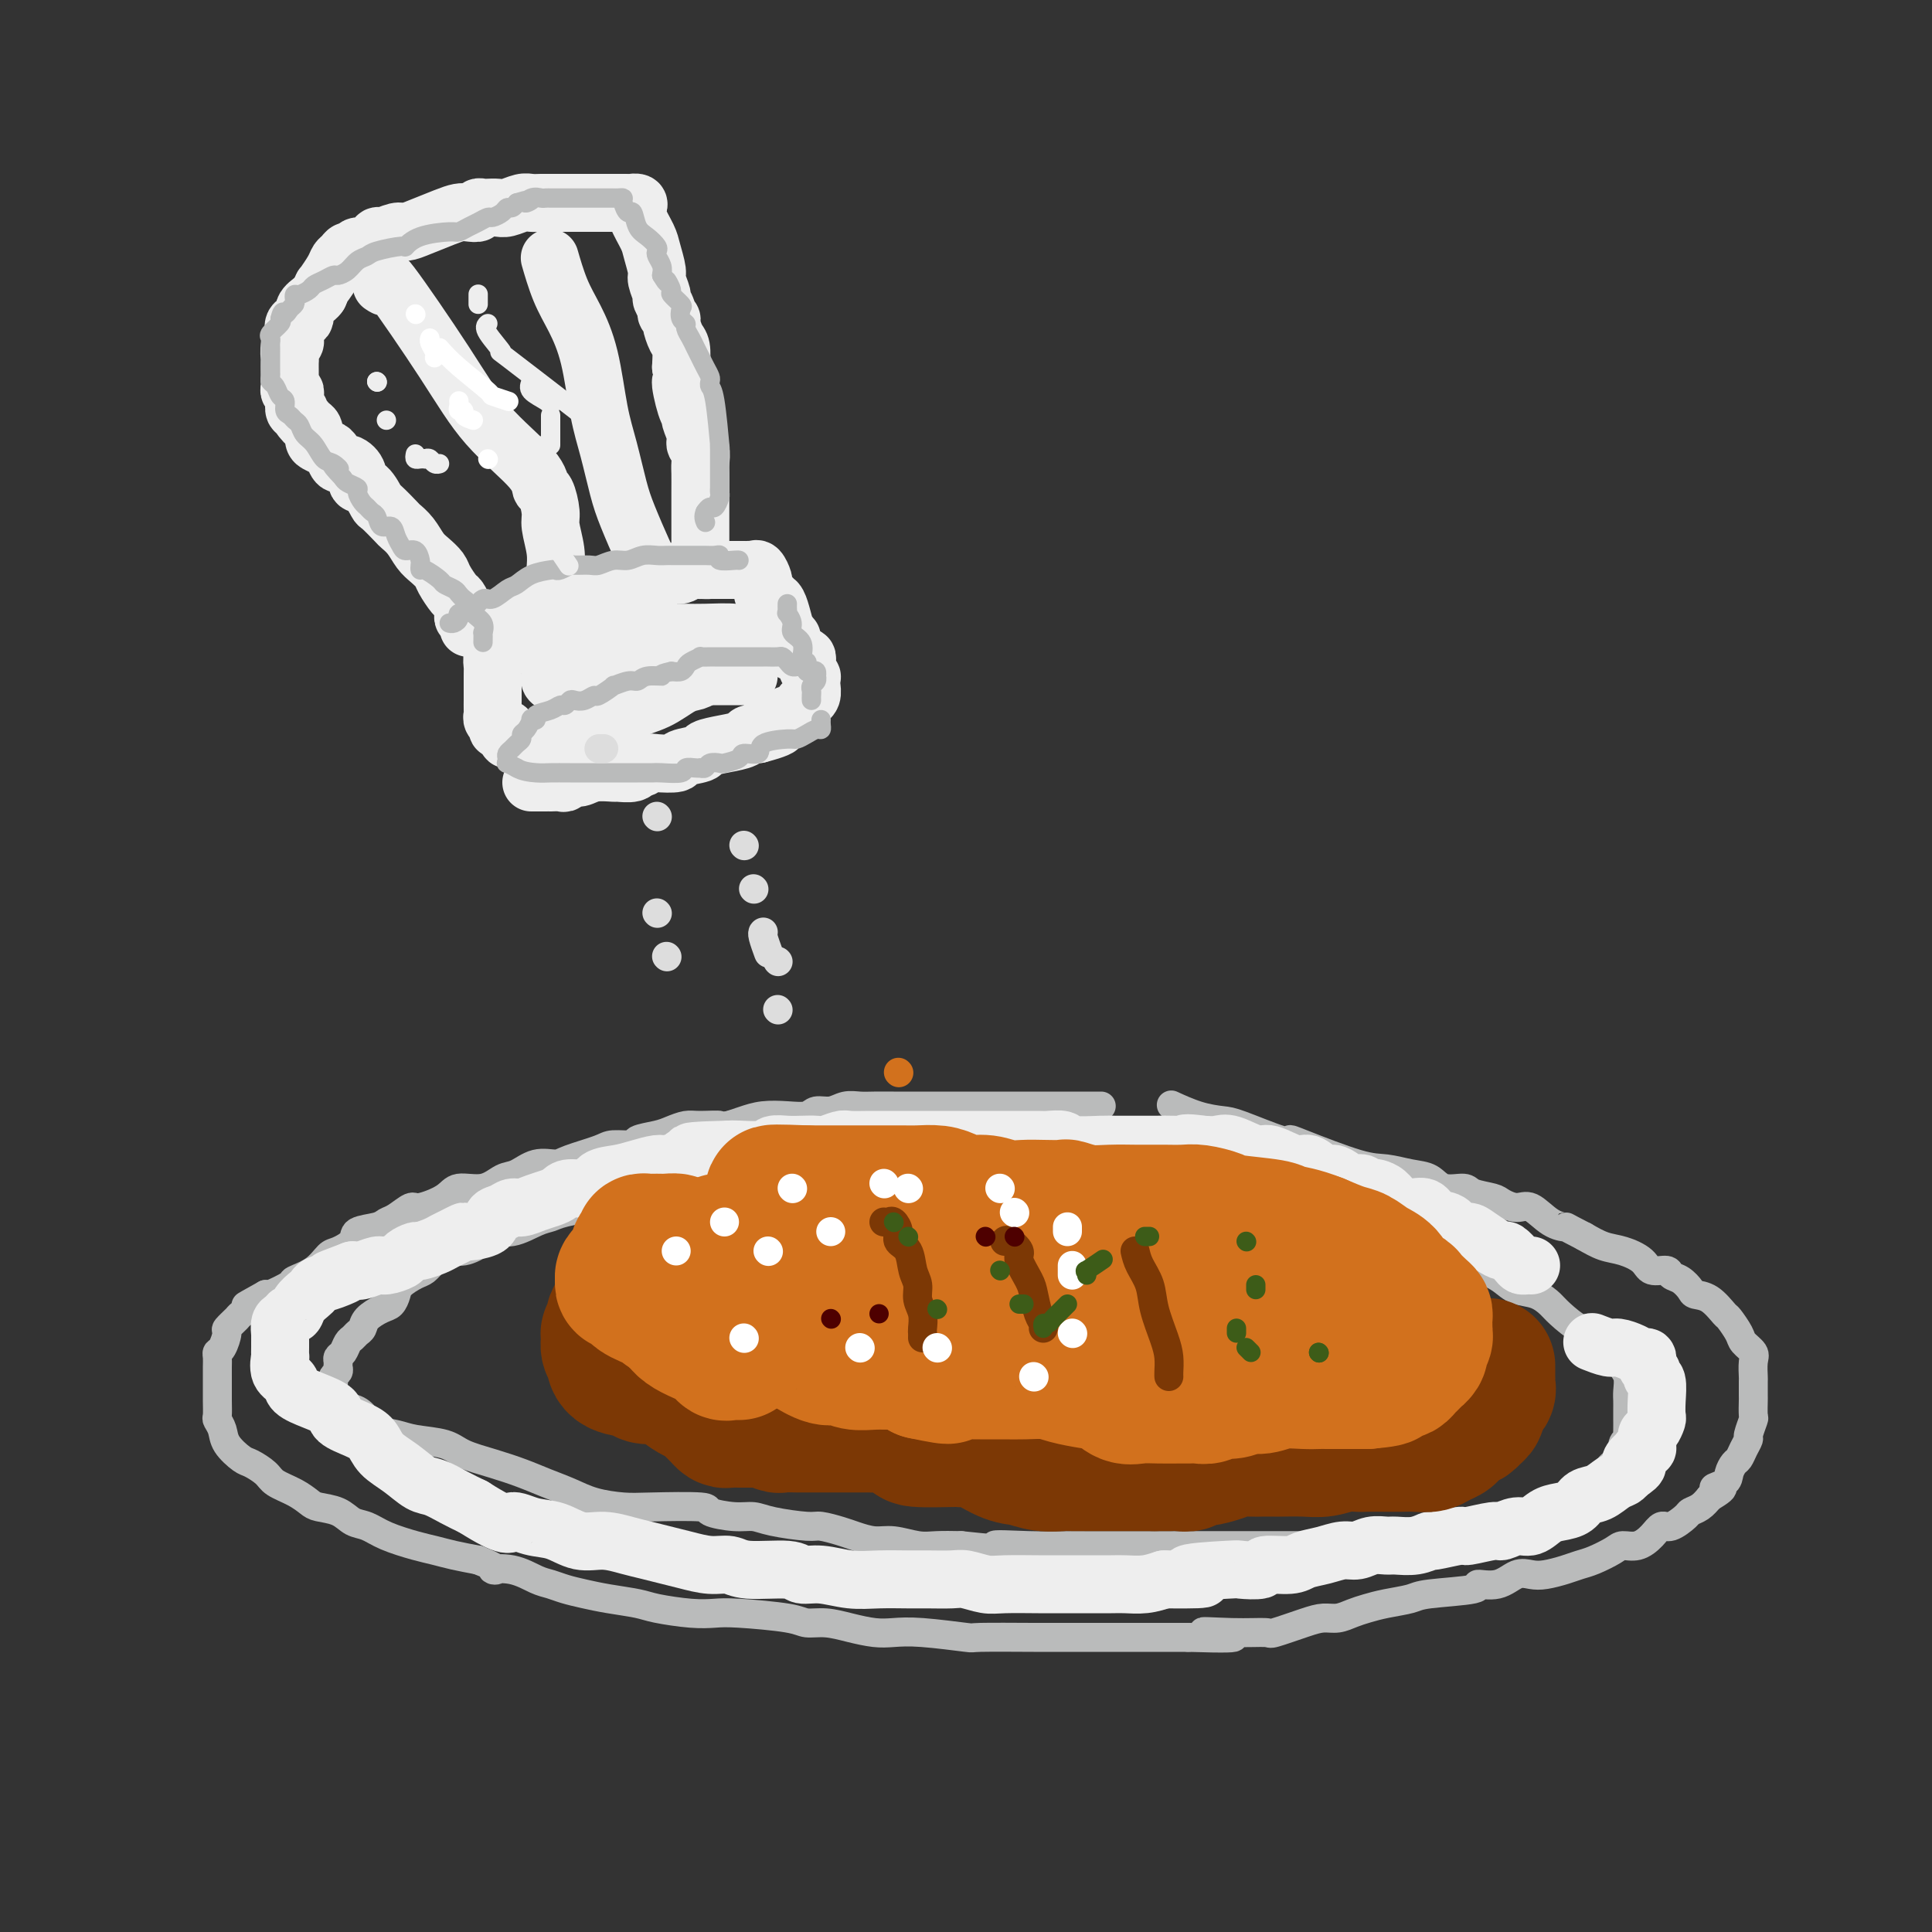 <svg viewBox='0 0 400 400' version='1.1' xmlns='http://www.w3.org/2000/svg' xmlns:xlink='http://www.w3.org/1999/xlink'><rect x="0" y="0" width="400" height="400" fill="#333333" stroke="none"/><g fill='none' stroke='rgb(210,113,29)' stroke-width='6' stroke-linecap='round' stroke-linejoin='round'><path d='M186,222c0.000,0.000 0.100,0.100 0.1,0.1'/></g>
<g fill='none' stroke='rgb(186,187,187)' stroke-width='6' stroke-linecap='round' stroke-linejoin='round'><path d='M228,229c-0.327,0.000 -0.655,0.000 -1,0c-0.345,-0.000 -0.708,-0.000 -1,0c-0.292,0.000 -0.515,0.000 -1,0c-0.485,-0.000 -1.233,-0.000 -2,0c-0.767,0.000 -1.553,0.000 -2,0c-0.447,-0.000 -0.555,-0.000 -1,0c-0.445,0.000 -1.225,0.000 -2,0c-0.775,-0.000 -1.544,-0.000 -2,0c-0.456,0.000 -0.601,0.000 -1,0c-0.399,-0.000 -1.054,-0.000 -2,0c-0.946,0.000 -2.183,0.000 -3,0c-0.817,-0.000 -1.215,-0.000 -2,0c-0.785,0.000 -1.957,0.000 -3,0c-1.043,-0.000 -1.956,-0.000 -3,0c-1.044,0.000 -2.219,0.000 -3,0c-0.781,-0.000 -1.167,-0.000 -2,0c-0.833,0.000 -2.112,0.000 -3,0c-0.888,-0.000 -1.385,-0.000 -2,0c-0.615,0.000 -1.347,0.000 -2,0c-0.653,-0.000 -1.228,-0.001 -2,0c-0.772,0.001 -1.743,0.004 -3,0c-1.257,-0.004 -2.802,-0.016 -4,0c-1.198,0.016 -2.049,0.061 -3,0c-0.951,-0.061 -2.003,-0.226 -3,0c-0.997,0.226 -1.939,0.844 -3,1c-1.061,0.156 -2.241,-0.152 -3,0c-0.759,0.152 -1.099,0.762 -2,1c-0.901,0.238 -2.365,0.105 -4,0c-1.635,-0.105 -3.440,-0.182 -5,0c-1.560,0.182 -2.874,0.623 -4,1c-1.126,0.377 -2.063,0.688 -3,1'/><path d='M151,233c-3.961,0.615 -1.864,0.154 -2,0c-0.136,-0.154 -2.507,-0.000 -4,0c-1.493,0.000 -2.109,-0.154 -3,0c-0.891,0.154 -2.056,0.615 -3,1c-0.944,0.385 -1.667,0.694 -3,1c-1.333,0.306 -3.278,0.610 -4,1c-0.722,0.390 -0.222,0.865 -1,1c-0.778,0.135 -2.833,-0.071 -4,0c-1.167,0.071 -1.446,0.418 -3,1c-1.554,0.582 -4.383,1.397 -6,2c-1.617,0.603 -2.023,0.993 -3,1c-0.977,0.007 -2.524,-0.367 -4,0c-1.476,0.367 -2.882,1.477 -4,2c-1.118,0.523 -1.949,0.460 -3,1c-1.051,0.540 -2.321,1.684 -4,2c-1.679,0.316 -3.766,-0.196 -5,0c-1.234,0.196 -1.616,1.099 -3,2c-1.384,0.901 -3.772,1.800 -5,2c-1.228,0.200 -1.296,-0.298 -2,0c-0.704,0.298 -2.042,1.392 -3,2c-0.958,0.608 -1.534,0.730 -2,1c-0.466,0.270 -0.820,0.686 -2,1c-1.180,0.314 -3.185,0.524 -4,1c-0.815,0.476 -0.440,1.217 -1,2c-0.560,0.783 -2.055,1.609 -3,2c-0.945,0.391 -1.339,0.347 -2,1c-0.661,0.653 -1.589,2.004 -3,3c-1.411,0.996 -3.306,1.638 -4,2c-0.694,0.362 -0.187,0.444 -1,1c-0.813,0.556 -2.947,1.588 -4,2c-1.053,0.412 -1.027,0.206 -1,0'/><path d='M55,268c-6.753,3.743 -3.637,2.100 -3,2c0.637,-0.100 -1.205,1.343 -2,2c-0.795,0.657 -0.542,0.529 -1,1c-0.458,0.471 -1.625,1.540 -2,2c-0.375,0.460 0.043,0.311 0,1c-0.043,0.689 -0.547,2.215 -1,3c-0.453,0.785 -0.853,0.828 -1,1c-0.147,0.172 -0.039,0.471 0,1c0.039,0.529 0.011,1.287 0,2c-0.011,0.713 -0.004,1.381 0,2c0.004,0.619 0.005,1.190 0,2c-0.005,0.810 -0.014,1.857 0,3c0.014,1.143 0.052,2.380 0,3c-0.052,0.620 -0.195,0.624 0,1c0.195,0.376 0.728,1.126 1,2c0.272,0.874 0.284,1.872 1,3c0.716,1.128 2.138,2.385 3,3c0.862,0.615 1.166,0.588 2,1c0.834,0.412 2.200,1.262 3,2c0.800,0.738 1.036,1.362 2,2c0.964,0.638 2.656,1.288 4,2c1.344,0.712 2.341,1.485 3,2c0.659,0.515 0.981,0.771 2,1c1.019,0.229 2.733,0.432 4,1c1.267,0.568 2.085,1.500 3,2c0.915,0.500 1.927,0.568 3,1c1.073,0.432 2.207,1.229 4,2c1.793,0.771 4.243,1.516 6,2c1.757,0.484 2.819,0.707 4,1c1.181,0.293 2.480,0.655 4,1c1.520,0.345 3.260,0.672 5,1'/><path d='M99,323c5.922,2.338 3.227,2.185 3,2c-0.227,-0.185 2.013,-0.400 4,0c1.987,0.400 3.719,1.417 5,2c1.281,0.583 2.111,0.734 3,1c0.889,0.266 1.837,0.649 3,1c1.163,0.351 2.540,0.672 4,1c1.460,0.328 3.002,0.662 5,1c1.998,0.338 4.450,0.678 6,1c1.550,0.322 2.197,0.625 4,1c1.803,0.375 4.761,0.822 7,1c2.239,0.178 3.760,0.085 5,0c1.240,-0.085 2.200,-0.164 5,0c2.800,0.164 7.442,0.569 10,1c2.558,0.431 3.033,0.886 4,1c0.967,0.114 2.427,-0.114 4,0c1.573,0.114 3.260,0.570 5,1c1.740,0.430 3.532,0.833 5,1c1.468,0.167 2.612,0.097 4,0c1.388,-0.097 3.019,-0.222 6,0c2.981,0.222 7.313,0.792 9,1c1.687,0.208 0.728,0.056 3,0c2.272,-0.056 7.776,-0.015 11,0c3.224,0.015 4.169,0.004 5,0c0.831,-0.004 1.548,-0.001 3,0c1.452,0.001 3.640,0.000 5,0c1.360,-0.000 1.892,-0.000 3,0c1.108,0.000 2.792,0.000 4,0c1.208,-0.000 1.941,-0.000 3,0c1.059,0.000 2.446,0.000 4,0c1.554,-0.000 3.277,-0.000 5,0'/><path d='M246,339c16.648,0.545 6.767,-0.592 4,-1c-2.767,-0.408 1.579,-0.085 5,0c3.421,0.085 5.917,-0.067 7,0c1.083,0.067 0.755,0.355 2,0c1.245,-0.355 4.065,-1.352 6,-2c1.935,-0.648 2.984,-0.947 4,-1c1.016,-0.053 1.999,0.141 3,0c1.001,-0.141 2.022,-0.615 3,-1c0.978,-0.385 1.914,-0.680 3,-1c1.086,-0.320 2.323,-0.664 4,-1c1.677,-0.336 3.796,-0.662 5,-1c1.204,-0.338 1.494,-0.686 4,-1c2.506,-0.314 7.227,-0.592 9,-1c1.773,-0.408 0.599,-0.946 1,-1c0.401,-0.054 2.379,0.375 4,0c1.621,-0.375 2.885,-1.554 4,-2c1.115,-0.446 2.082,-0.160 3,0c0.918,0.160 1.787,0.194 3,0c1.213,-0.194 2.771,-0.616 4,-1c1.229,-0.384 2.128,-0.728 3,-1c0.872,-0.272 1.718,-0.471 3,-1c1.282,-0.529 3.001,-1.390 4,-2c0.999,-0.610 1.277,-0.971 2,-1c0.723,-0.029 1.889,0.273 3,0c1.111,-0.273 2.167,-1.120 3,-2c0.833,-0.880 1.445,-1.793 2,-2c0.555,-0.207 1.055,0.293 2,0c0.945,-0.293 2.336,-1.377 3,-2c0.664,-0.623 0.602,-0.783 1,-1c0.398,-0.217 1.257,-0.491 2,-1c0.743,-0.509 1.372,-1.255 2,-2'/><path d='M354,310c4.759,-2.737 1.656,-2.081 1,-2c-0.656,0.081 1.133,-0.415 2,-1c0.867,-0.585 0.811,-1.260 1,-2c0.189,-0.740 0.624,-1.544 1,-2c0.376,-0.456 0.693,-0.564 1,-1c0.307,-0.436 0.604,-1.200 1,-2c0.396,-0.800 0.891,-1.637 1,-2c0.109,-0.363 -0.167,-0.252 0,-1c0.167,-0.748 0.777,-2.355 1,-3c0.223,-0.645 0.060,-0.328 0,-1c-0.060,-0.672 -0.017,-2.333 0,-3c0.017,-0.667 0.006,-0.338 0,-1c-0.006,-0.662 -0.009,-2.313 0,-3c0.009,-0.687 0.029,-0.409 0,-1c-0.029,-0.591 -0.106,-2.050 0,-3c0.106,-0.950 0.395,-1.390 0,-2c-0.395,-0.610 -1.473,-1.389 -2,-2c-0.527,-0.611 -0.502,-1.053 -1,-2c-0.498,-0.947 -1.519,-2.399 -2,-3c-0.481,-0.601 -0.422,-0.350 -1,-1c-0.578,-0.650 -1.794,-2.201 -3,-3c-1.206,-0.799 -2.401,-0.845 -3,-1c-0.599,-0.155 -0.601,-0.418 -1,-1c-0.399,-0.582 -1.193,-1.482 -2,-2c-0.807,-0.518 -1.626,-0.653 -2,-1c-0.374,-0.347 -0.305,-0.904 -1,-1c-0.695,-0.096 -2.156,0.270 -3,0c-0.844,-0.270 -1.072,-1.175 -2,-2c-0.928,-0.825 -2.558,-1.568 -4,-2c-1.442,-0.432 -2.698,-0.552 -4,-1c-1.302,-0.448 -2.651,-1.224 -4,-2'/><path d='M328,256c-4.801,-2.453 -3.805,-2.086 -4,-2c-0.195,0.086 -1.583,-0.110 -3,-1c-1.417,-0.890 -2.863,-2.476 -4,-3c-1.137,-0.524 -1.965,0.013 -3,0c-1.035,-0.013 -2.276,-0.576 -3,-1c-0.724,-0.424 -0.931,-0.709 -2,-1c-1.069,-0.291 -3.001,-0.589 -4,-1c-0.999,-0.411 -1.064,-0.937 -2,-1c-0.936,-0.063 -2.743,0.337 -4,0c-1.257,-0.337 -1.965,-1.411 -3,-2c-1.035,-0.589 -2.396,-0.695 -4,-1c-1.604,-0.305 -3.449,-0.811 -5,-1c-1.551,-0.189 -2.807,-0.061 -6,-1c-3.193,-0.939 -8.324,-2.945 -11,-4c-2.676,-1.055 -2.899,-1.160 -3,-1c-0.101,0.160 -0.080,0.585 -2,0c-1.920,-0.585 -5.780,-2.182 -8,-3c-2.220,-0.818 -2.801,-0.859 -4,-1c-1.199,-0.141 -3.015,-0.384 -5,-1c-1.985,-0.616 -4.139,-1.605 -5,-2c-0.861,-0.395 -0.431,-0.198 0,0'/><path d='M247,244c-0.130,0.113 -0.261,0.226 -1,0c-0.739,-0.226 -2.088,-0.793 -3,-1c-0.912,-0.207 -1.388,-0.056 -2,0c-0.612,0.056 -1.360,0.015 -2,0c-0.640,-0.015 -1.171,-0.004 -2,0c-0.829,0.004 -1.955,0.001 -3,0c-1.045,-0.001 -2.009,-0.000 -3,0c-0.991,0.000 -2.010,0.000 -3,0c-0.990,-0.000 -1.952,-0.000 -3,0c-1.048,0.000 -2.183,0.000 -4,0c-1.817,-0.000 -4.317,0.000 -6,0c-1.683,-0.000 -2.550,-0.000 -4,0c-1.450,0.000 -3.482,0.000 -5,0c-1.518,-0.000 -2.520,-0.000 -4,0c-1.480,0.000 -3.438,0.000 -5,0c-1.562,-0.000 -2.729,-0.001 -4,0c-1.271,0.001 -2.646,0.004 -4,0c-1.354,-0.004 -2.687,-0.016 -4,0c-1.313,0.016 -2.607,0.061 -4,0c-1.393,-0.061 -2.887,-0.228 -4,0c-1.113,0.228 -1.847,0.850 -3,1c-1.153,0.150 -2.727,-0.171 -4,0c-1.273,0.171 -2.247,0.835 -4,1c-1.753,0.165 -4.285,-0.169 -6,0c-1.715,0.169 -2.613,0.841 -4,1c-1.387,0.159 -3.263,-0.196 -5,0c-1.737,0.196 -3.336,0.942 -5,1c-1.664,0.058 -3.395,-0.572 -5,0c-1.605,0.572 -3.086,2.346 -5,3c-1.914,0.654 -4.261,0.187 -6,0c-1.739,-0.187 -2.869,-0.093 -4,0'/><path d='M126,250c-8.533,1.037 -4.364,0.128 -4,0c0.364,-0.128 -3.075,0.525 -5,1c-1.925,0.475 -2.334,0.774 -3,1c-0.666,0.226 -1.589,0.380 -3,1c-1.411,0.620 -3.311,1.706 -5,2c-1.689,0.294 -3.166,-0.203 -4,0c-0.834,0.203 -1.025,1.105 -2,2c-0.975,0.895 -2.735,1.783 -4,2c-1.265,0.217 -2.034,-0.237 -3,0c-0.966,0.237 -2.129,1.165 -3,2c-0.871,0.835 -1.451,1.575 -2,2c-0.549,0.425 -1.066,0.533 -2,1c-0.934,0.467 -2.285,1.294 -3,2c-0.715,0.706 -0.793,1.292 -1,2c-0.207,0.708 -0.542,1.537 -1,2c-0.458,0.463 -1.040,0.558 -2,1c-0.960,0.442 -2.299,1.231 -3,2c-0.701,0.769 -0.765,1.519 -1,2c-0.235,0.481 -0.641,0.692 -1,1c-0.359,0.308 -0.670,0.712 -1,1c-0.330,0.288 -0.677,0.458 -1,1c-0.323,0.542 -0.621,1.455 -1,2c-0.379,0.545 -0.837,0.723 -1,1c-0.163,0.277 -0.030,0.652 0,1c0.030,0.348 -0.045,0.670 0,1c0.045,0.330 0.208,0.669 0,1c-0.208,0.331 -0.788,0.656 -1,1c-0.212,0.344 -0.057,0.708 0,1c0.057,0.292 0.016,0.512 0,1c-0.016,0.488 -0.008,1.244 0,2'/><path d='M69,289c-0.232,1.942 0.687,1.297 1,1c0.313,-0.297 0.022,-0.244 0,0c-0.022,0.244 0.227,0.681 1,1c0.773,0.319 2.069,0.519 3,1c0.931,0.481 1.495,1.241 2,2c0.505,0.759 0.951,1.516 2,2c1.049,0.484 2.701,0.696 4,1c1.299,0.304 2.244,0.700 4,1c1.756,0.300 4.324,0.503 6,1c1.676,0.497 2.461,1.288 4,2c1.539,0.712 3.834,1.346 6,2c2.166,0.654 4.204,1.328 6,2c1.796,0.672 3.352,1.343 5,2c1.648,0.657 3.389,1.300 5,2c1.611,0.700 3.093,1.458 5,2c1.907,0.542 4.239,0.867 6,1c1.761,0.133 2.950,0.073 6,0c3.050,-0.073 7.960,-0.161 10,0c2.040,0.161 1.208,0.569 2,1c0.792,0.431 3.207,0.885 5,1c1.793,0.115 2.963,-0.110 4,0c1.037,0.110 1.943,0.554 4,1c2.057,0.446 5.267,0.894 7,1c1.733,0.106 1.988,-0.130 3,0c1.012,0.130 2.781,0.627 4,1c1.219,0.373 1.889,0.622 3,1c1.111,0.378 2.662,0.886 4,1c1.338,0.114 2.462,-0.165 4,0c1.538,0.165 3.491,0.775 5,1c1.509,0.225 2.574,0.064 4,0c1.426,-0.064 3.213,-0.032 5,0'/><path d='M199,320c13.039,1.392 7.636,0.373 7,0c-0.636,-0.373 3.494,-0.100 7,0c3.506,0.100 6.386,0.027 8,0c1.614,-0.027 1.960,-0.007 4,0c2.040,0.007 5.774,0.002 8,0c2.226,-0.002 2.945,-0.001 4,0c1.055,0.001 2.448,0.000 4,0c1.552,-0.000 3.265,-0.000 5,0c1.735,0.000 3.493,0.000 6,0c2.507,-0.000 5.763,-0.000 8,0c2.237,0.000 3.456,-0.000 5,0c1.544,0.000 3.413,0.000 5,0c1.587,-0.000 2.891,-0.000 4,0c1.109,0.000 2.024,0.000 3,0c0.976,-0.000 2.014,-0.000 3,0c0.986,0.000 1.921,0.001 3,0c1.079,-0.001 2.301,-0.003 4,0c1.699,0.003 3.875,0.012 5,0c1.125,-0.012 1.200,-0.044 2,0c0.800,0.044 2.324,0.165 4,0c1.676,-0.165 3.502,-0.616 5,-1c1.498,-0.384 2.666,-0.701 4,-1c1.334,-0.299 2.833,-0.578 4,-1c1.167,-0.422 2.001,-0.986 3,-1c0.999,-0.014 2.162,0.522 3,0c0.838,-0.522 1.351,-2.101 2,-3c0.649,-0.899 1.434,-1.119 2,-1c0.566,0.119 0.915,0.578 2,0c1.085,-0.578 2.908,-2.194 4,-3c1.092,-0.806 1.455,-0.802 2,-1c0.545,-0.198 1.273,-0.599 2,-1'/><path d='M331,307c2.345,-1.510 1.207,-0.785 1,-1c-0.207,-0.215 0.518,-1.371 1,-2c0.482,-0.629 0.721,-0.733 1,-1c0.279,-0.267 0.596,-0.697 1,-1c0.404,-0.303 0.893,-0.479 1,-1c0.107,-0.521 -0.167,-1.387 0,-2c0.167,-0.613 0.777,-0.972 1,-1c0.223,-0.028 0.060,0.274 0,0c-0.060,-0.274 -0.016,-1.123 0,-2c0.016,-0.877 0.004,-1.781 0,-2c-0.004,-0.219 0.000,0.247 0,0c-0.000,-0.247 -0.004,-1.208 0,-2c0.004,-0.792 0.017,-1.417 0,-2c-0.017,-0.583 -0.064,-1.125 0,-2c0.064,-0.875 0.239,-2.083 0,-3c-0.239,-0.917 -0.893,-1.543 -1,-2c-0.107,-0.457 0.333,-0.743 0,-1c-0.333,-0.257 -1.438,-0.483 -2,-1c-0.562,-0.517 -0.581,-1.325 -1,-2c-0.419,-0.675 -1.238,-1.216 -2,-2c-0.762,-0.784 -1.466,-1.811 -2,-2c-0.534,-0.189 -0.898,0.459 -2,0c-1.102,-0.459 -2.941,-2.023 -4,-3c-1.059,-0.977 -1.338,-1.365 -2,-2c-0.662,-0.635 -1.706,-1.518 -3,-2c-1.294,-0.482 -2.839,-0.563 -4,-1c-1.161,-0.437 -1.940,-1.231 -3,-2c-1.060,-0.769 -2.401,-1.515 -4,-2c-1.599,-0.485 -3.457,-0.710 -5,-1c-1.543,-0.290 -2.772,-0.645 -4,-1'/><path d='M298,261c-3.812,-1.571 -3.342,-1.998 -4,-2c-0.658,-0.002 -2.444,0.421 -4,0c-1.556,-0.421 -2.881,-1.685 -4,-2c-1.119,-0.315 -2.033,0.319 -3,0c-0.967,-0.319 -1.989,-1.591 -3,-2c-1.011,-0.409 -2.012,0.045 -3,0c-0.988,-0.045 -1.963,-0.591 -3,-1c-1.037,-0.409 -2.136,-0.683 -4,-1c-1.864,-0.317 -4.494,-0.677 -7,-1c-2.506,-0.323 -4.890,-0.609 -7,-1c-2.110,-0.391 -3.947,-0.888 -6,-1c-2.053,-0.112 -4.322,0.162 -7,0c-2.678,-0.162 -5.765,-0.761 -7,-1c-1.235,-0.239 -0.617,-0.120 0,0'/></g>
<g fill='none' stroke='rgb(238,238,238)' stroke-width='12' stroke-linecap='round' stroke-linejoin='round'><path d='M317,262c-0.325,-0.014 -0.650,-0.028 -1,0c-0.350,0.028 -0.726,0.096 -1,0c-0.274,-0.096 -0.447,-0.358 -1,-1c-0.553,-0.642 -1.485,-1.665 -2,-2c-0.515,-0.335 -0.614,0.017 -1,0c-0.386,-0.017 -1.061,-0.404 -2,-1c-0.939,-0.596 -2.142,-1.401 -3,-2c-0.858,-0.599 -1.370,-0.991 -2,-1c-0.630,-0.009 -1.379,0.366 -2,0c-0.621,-0.366 -1.115,-1.473 -2,-2c-0.885,-0.527 -2.162,-0.473 -3,-1c-0.838,-0.527 -1.236,-1.633 -2,-2c-0.764,-0.367 -1.892,0.007 -3,0c-1.108,-0.007 -2.195,-0.393 -3,-1c-0.805,-0.607 -1.328,-1.435 -2,-2c-0.672,-0.565 -1.492,-0.869 -2,-1c-0.508,-0.131 -0.702,-0.090 -1,0c-0.298,0.090 -0.699,0.230 -1,0c-0.301,-0.230 -0.502,-0.830 -1,-1c-0.498,-0.170 -1.292,0.090 -2,0c-0.708,-0.090 -1.331,-0.530 -2,-1c-0.669,-0.470 -1.383,-0.971 -2,-1c-0.617,-0.029 -1.135,0.415 -2,0c-0.865,-0.415 -2.076,-1.688 -3,-2c-0.924,-0.312 -1.559,0.337 -3,0c-1.441,-0.337 -3.687,-1.659 -5,-2c-1.313,-0.341 -1.692,0.300 -3,0c-1.308,-0.300 -3.544,-1.542 -5,-2c-1.456,-0.458 -2.130,-0.131 -3,0c-0.870,0.131 -1.935,0.065 -3,0'/><path d='M249,237c-4.234,-0.619 -3.820,-0.166 -4,0c-0.180,0.166 -0.954,0.044 -2,0c-1.046,-0.044 -2.365,-0.011 -4,0c-1.635,0.011 -3.588,-0.001 -5,0c-1.412,0.001 -2.283,0.014 -3,0c-0.717,-0.014 -1.279,-0.056 -3,0c-1.721,0.056 -4.601,0.211 -6,0c-1.399,-0.211 -1.319,-0.789 -2,-1c-0.681,-0.211 -2.125,-0.057 -3,0c-0.875,0.057 -1.182,0.015 -2,0c-0.818,-0.015 -2.148,-0.004 -3,0c-0.852,0.004 -1.227,0.001 -2,0c-0.773,-0.001 -1.945,-0.000 -3,0c-1.055,0.000 -1.993,0.000 -3,0c-1.007,-0.000 -2.085,-0.000 -3,0c-0.915,0.000 -1.669,0.000 -3,0c-1.331,-0.000 -3.240,-0.000 -4,0c-0.760,0.000 -0.371,0.000 -2,0c-1.629,-0.000 -5.275,-0.001 -7,0c-1.725,0.001 -1.530,0.004 -2,0c-0.470,-0.004 -1.605,-0.015 -3,0c-1.395,0.015 -3.048,0.057 -4,0c-0.952,-0.057 -1.202,-0.211 -2,0c-0.798,0.211 -2.144,0.788 -3,1c-0.856,0.212 -1.224,0.061 -2,0c-0.776,-0.061 -1.962,-0.030 -3,0c-1.038,0.030 -1.927,0.061 -3,0c-1.073,-0.061 -2.329,-0.212 -3,0c-0.671,0.212 -0.758,0.788 -2,1c-1.242,0.212 -3.641,0.061 -5,0c-1.359,-0.061 -1.680,-0.030 -2,0'/><path d='M151,238c-15.347,0.393 -4.715,0.875 -2,1c2.715,0.125 -2.486,-0.107 -5,0c-2.514,0.107 -2.341,0.554 -3,1c-0.659,0.446 -2.148,0.892 -3,1c-0.852,0.108 -1.066,-0.121 -2,0c-0.934,0.121 -2.589,0.592 -4,1c-1.411,0.408 -2.576,0.753 -4,1c-1.424,0.247 -3.105,0.395 -4,1c-0.895,0.605 -1.005,1.667 -2,2c-0.995,0.333 -2.875,-0.065 -4,0c-1.125,0.065 -1.495,0.591 -2,1c-0.505,0.409 -1.146,0.701 -2,1c-0.854,0.299 -1.921,0.604 -3,1c-1.079,0.396 -2.170,0.883 -3,1c-0.830,0.117 -1.400,-0.136 -2,0c-0.600,0.136 -1.231,0.663 -2,1c-0.769,0.337 -1.676,0.486 -2,1c-0.324,0.514 -0.065,1.395 -1,2c-0.935,0.605 -3.064,0.935 -4,1c-0.936,0.065 -0.678,-0.136 -1,0c-0.322,0.136 -1.223,0.610 -2,1c-0.777,0.390 -1.431,0.696 -2,1c-0.569,0.304 -1.054,0.606 -2,1c-0.946,0.394 -2.355,0.880 -3,1c-0.645,0.120 -0.528,-0.127 -1,0c-0.472,0.127 -1.534,0.626 -2,1c-0.466,0.374 -0.338,0.622 -1,1c-0.662,0.378 -2.116,0.885 -3,1c-0.884,0.115 -1.200,-0.161 -2,0c-0.800,0.161 -2.086,0.760 -3,1c-0.914,0.240 -1.457,0.120 -2,0'/><path d='M73,263c-8.266,3.118 -3.432,1.412 -2,1c1.432,-0.412 -0.537,0.469 -2,1c-1.463,0.531 -2.419,0.710 -3,1c-0.581,0.290 -0.786,0.690 -1,1c-0.214,0.310 -0.438,0.531 -1,1c-0.562,0.469 -1.461,1.185 -2,2c-0.539,0.815 -0.719,1.729 -1,2c-0.281,0.271 -0.664,-0.101 -1,0c-0.336,0.101 -0.626,0.675 -1,1c-0.374,0.325 -0.832,0.400 -1,1c-0.168,0.600 -0.045,1.724 0,2c0.045,0.276 0.013,-0.297 0,0c-0.013,0.297 -0.005,1.462 0,2c0.005,0.538 0.009,0.448 0,1c-0.009,0.552 -0.030,1.748 0,2c0.030,0.252 0.110,-0.438 0,0c-0.110,0.438 -0.411,2.004 0,3c0.411,0.996 1.532,1.421 2,2c0.468,0.579 0.281,1.310 1,2c0.719,0.690 2.343,1.339 4,2c1.657,0.661 3.349,1.335 4,2c0.651,0.665 0.263,1.321 1,2c0.737,0.679 2.599,1.380 4,2c1.401,0.620 2.341,1.159 3,2c0.659,0.841 1.036,1.982 2,3c0.964,1.018 2.515,1.911 4,3c1.485,1.089 2.903,2.374 4,3c1.097,0.626 1.872,0.591 3,1c1.128,0.409 2.608,1.260 4,2c1.392,0.740 2.696,1.370 4,2'/><path d='M98,312c7.821,4.958 7.375,3.352 8,3c0.625,-0.352 2.323,0.550 4,1c1.677,0.450 3.333,0.449 5,1c1.667,0.551 3.345,1.653 5,2c1.655,0.347 3.288,-0.062 5,0c1.712,0.062 3.504,0.595 5,1c1.496,0.405 2.697,0.682 4,1c1.303,0.318 2.707,0.678 4,1c1.293,0.322 2.476,0.607 4,1c1.524,0.393 3.390,0.894 5,1c1.610,0.106 2.963,-0.183 4,0c1.037,0.183 1.756,0.837 4,1c2.244,0.163 6.012,-0.167 8,0c1.988,0.167 2.195,0.829 3,1c0.805,0.171 2.209,-0.150 4,0c1.791,0.150 3.971,0.773 6,1c2.029,0.227 3.907,0.060 6,0c2.093,-0.060 4.402,-0.012 6,0c1.598,0.012 2.486,-0.011 4,0c1.514,0.011 3.654,0.055 5,0c1.346,-0.055 1.896,-0.211 3,0c1.104,0.211 2.760,0.789 4,1c1.240,0.211 2.062,0.057 4,0c1.938,-0.057 4.991,-0.015 7,0c2.009,0.015 2.973,0.004 4,0c1.027,-0.004 2.115,-0.000 3,0c0.885,0.000 1.566,-0.003 3,0c1.434,0.003 3.622,0.011 5,0c1.378,-0.011 1.948,-0.041 3,0c1.052,0.041 2.586,0.155 4,0c1.414,-0.155 2.707,-0.577 4,-1'/><path d='M241,327c13.982,0.142 5.938,-0.502 5,-1c-0.938,-0.498 5.229,-0.851 8,-1c2.771,-0.149 2.144,-0.096 3,0c0.856,0.096 3.194,0.233 4,0c0.806,-0.233 0.081,-0.837 1,-1c0.919,-0.163 3.481,0.115 5,0c1.519,-0.115 1.995,-0.623 3,-1c1.005,-0.377 2.538,-0.623 4,-1c1.462,-0.377 2.851,-0.886 4,-1c1.149,-0.114 2.057,0.167 3,0c0.943,-0.167 1.921,-0.781 3,-1c1.079,-0.219 2.260,-0.044 3,0c0.740,0.044 1.039,-0.045 2,0c0.961,0.045 2.582,0.223 4,0c1.418,-0.223 2.632,-0.849 3,-1c0.368,-0.151 -0.110,0.171 1,0c1.110,-0.171 3.809,-0.835 5,-1c1.191,-0.165 0.874,0.168 2,0c1.126,-0.168 3.694,-0.836 5,-1c1.306,-0.164 1.350,0.177 2,0c0.650,-0.177 1.907,-0.872 3,-1c1.093,-0.128 2.021,0.313 3,0c0.979,-0.313 2.008,-1.378 3,-2c0.992,-0.622 1.946,-0.800 3,-1c1.054,-0.200 2.208,-0.421 3,-1c0.792,-0.579 1.220,-1.517 2,-2c0.780,-0.483 1.910,-0.511 3,-1c1.090,-0.489 2.140,-1.439 3,-2c0.860,-0.561 1.532,-0.732 2,-1c0.468,-0.268 0.734,-0.634 1,-1'/><path d='M337,305c3.334,-2.106 1.668,-1.870 1,-2c-0.668,-0.130 -0.337,-0.626 0,-1c0.337,-0.374 0.679,-0.626 1,-1c0.321,-0.374 0.622,-0.870 1,-1c0.378,-0.130 0.833,0.105 1,0c0.167,-0.105 0.048,-0.552 0,-1c-0.048,-0.448 -0.023,-0.898 0,-1c0.023,-0.102 0.045,0.143 0,0c-0.045,-0.143 -0.156,-0.673 0,-1c0.156,-0.327 0.579,-0.452 1,-1c0.421,-0.548 0.841,-1.519 1,-2c0.159,-0.481 0.058,-0.472 0,-1c-0.058,-0.528 -0.072,-1.595 0,-3c0.072,-1.405 0.229,-3.150 0,-4c-0.229,-0.850 -0.845,-0.806 -1,-1c-0.155,-0.194 0.152,-0.626 0,-1c-0.152,-0.374 -0.764,-0.691 -1,-1c-0.236,-0.309 -0.098,-0.609 0,-1c0.098,-0.391 0.155,-0.874 0,-1c-0.155,-0.126 -0.522,0.106 -1,0c-0.478,-0.106 -1.067,-0.551 -2,-1c-0.933,-0.449 -2.209,-0.904 -3,-1c-0.791,-0.096 -1.098,0.166 -2,0c-0.902,-0.166 -2.401,-0.762 -3,-1c-0.599,-0.238 -0.300,-0.119 0,0'/><path d='M110,162c0.331,0.000 0.661,0.000 1,0c0.339,-0.000 0.686,-0.000 1,0c0.314,0.000 0.595,0.001 1,0c0.405,-0.001 0.934,-0.004 1,0c0.066,0.004 -0.331,0.016 0,0c0.331,-0.016 1.388,-0.061 2,0c0.612,0.061 0.778,0.227 1,0c0.222,-0.227 0.502,-0.846 1,-1c0.498,-0.154 1.216,0.156 2,0c0.784,-0.156 1.635,-0.778 3,-1c1.365,-0.222 3.244,-0.044 4,0c0.756,0.044 0.387,-0.044 1,0c0.613,0.044 2.206,0.222 3,0c0.794,-0.222 0.788,-0.843 1,-1c0.212,-0.157 0.641,0.151 1,0c0.359,-0.151 0.647,-0.761 1,-1c0.353,-0.239 0.771,-0.105 2,0c1.229,0.105 3.269,0.183 4,0c0.731,-0.183 0.154,-0.626 1,-1c0.846,-0.374 3.115,-0.678 4,-1c0.885,-0.322 0.386,-0.661 1,-1c0.614,-0.339 2.340,-0.679 4,-1c1.660,-0.321 3.255,-0.625 4,-1c0.745,-0.375 0.642,-0.821 1,-1c0.358,-0.179 1.179,-0.089 2,0'/><path d='M157,152c7.691,-2.017 3.418,-2.061 2,-2c-1.418,0.061 0.019,0.227 1,0c0.981,-0.227 1.507,-0.849 2,-1c0.493,-0.151 0.954,0.167 1,0c0.046,-0.167 -0.323,-0.819 0,-1c0.323,-0.181 1.340,0.110 2,0c0.660,-0.110 0.965,-0.620 1,-1c0.035,-0.380 -0.201,-0.631 0,-1c0.201,-0.369 0.839,-0.858 1,-1c0.161,-0.142 -0.153,0.063 0,0c0.153,-0.063 0.774,-0.393 1,-1c0.226,-0.607 0.057,-1.490 0,-2c-0.057,-0.510 -0.001,-0.647 0,-1c0.001,-0.353 -0.051,-0.922 0,-1c0.051,-0.078 0.207,0.334 0,0c-0.207,-0.334 -0.776,-1.414 -1,-2c-0.224,-0.586 -0.102,-0.678 0,-1c0.102,-0.322 0.185,-0.874 0,-1c-0.185,-0.126 -0.637,0.172 -1,0c-0.363,-0.172 -0.636,-0.816 -1,-1c-0.364,-0.184 -0.818,0.090 -1,0c-0.182,-0.090 -0.091,-0.545 0,-1'/><path d='M164,134c-0.416,-2.131 0.043,-1.957 0,-2c-0.043,-0.043 -0.589,-0.303 -1,-1c-0.411,-0.697 -0.688,-1.832 -1,-3c-0.312,-1.168 -0.658,-2.368 -1,-3c-0.342,-0.632 -0.680,-0.694 -1,-1c-0.320,-0.306 -0.621,-0.854 -1,-1c-0.379,-0.146 -0.837,0.111 -1,0c-0.163,-0.111 -0.032,-0.590 0,-1c0.032,-0.410 -0.034,-0.751 0,-1c0.034,-0.249 0.168,-0.407 0,-1c-0.168,-0.593 -0.636,-1.623 -1,-2c-0.364,-0.377 -0.622,-0.101 -1,0c-0.378,0.101 -0.874,0.027 -1,0c-0.126,-0.027 0.118,-0.007 0,0c-0.118,0.007 -0.598,0.002 -1,0c-0.402,-0.002 -0.726,-0.001 -1,0c-0.274,0.001 -0.497,0.000 -1,0c-0.503,-0.000 -1.287,-0.000 -2,0c-0.713,0.000 -1.357,0.000 -2,0'/><path d='M148,118c-1.645,-0.308 -0.758,-0.079 -1,0c-0.242,0.079 -1.612,0.006 -2,0c-0.388,-0.006 0.205,0.054 0,0c-0.205,-0.054 -1.210,-0.221 -2,0c-0.790,0.221 -1.366,0.829 -2,1c-0.634,0.171 -1.324,-0.095 -2,0c-0.676,0.095 -1.336,0.551 -2,1c-0.664,0.449 -1.332,0.891 -2,1c-0.668,0.109 -1.334,-0.114 -2,0c-0.666,0.114 -1.330,0.567 -2,1c-0.670,0.433 -1.344,0.848 -2,1c-0.656,0.152 -1.293,0.041 -2,0c-0.707,-0.041 -1.484,-0.011 -2,0c-0.516,0.011 -0.773,0.003 -1,0c-0.227,-0.003 -0.426,-0.002 -1,0c-0.574,0.002 -1.525,0.005 -2,0c-0.475,-0.005 -0.476,-0.016 -1,0c-0.524,0.016 -1.572,0.061 -2,0c-0.428,-0.061 -0.238,-0.227 -1,0c-0.762,0.227 -2.476,0.848 -3,1c-0.524,0.152 0.144,-0.166 0,0c-0.144,0.166 -1.099,0.814 -2,1c-0.901,0.186 -1.747,-0.091 -2,0c-0.253,0.091 0.087,0.549 0,1c-0.087,0.451 -0.602,0.894 -1,1c-0.398,0.106 -0.680,-0.126 -1,0c-0.320,0.126 -0.677,0.608 -1,1c-0.323,0.392 -0.612,0.693 -1,1c-0.388,0.307 -0.874,0.621 -1,1c-0.126,0.379 0.107,0.823 0,1c-0.107,0.177 -0.553,0.089 -1,0'/><path d='M104,131c-0.869,1.122 -0.040,0.926 0,1c0.040,0.074 -0.707,0.419 -1,1c-0.293,0.581 -0.131,1.399 0,2c0.131,0.601 0.231,0.987 0,1c-0.231,0.013 -0.794,-0.346 -1,0c-0.206,0.346 -0.055,1.397 0,2c0.055,0.603 0.015,0.759 0,1c-0.015,0.241 -0.004,0.569 0,1c0.004,0.431 0.001,0.966 0,2c-0.001,1.034 -0.001,2.567 0,3c0.001,0.433 0.004,-0.235 0,0c-0.004,0.235 -0.016,1.373 0,2c0.016,0.627 0.060,0.743 0,1c-0.060,0.257 -0.222,0.656 0,1c0.222,0.344 0.830,0.632 1,1c0.170,0.368 -0.098,0.816 0,1c0.098,0.184 0.562,0.106 1,0c0.438,-0.106 0.852,-0.239 1,0c0.148,0.239 0.032,0.848 0,1c-0.032,0.152 0.020,-0.155 0,0c-0.020,0.155 -0.111,0.773 0,1c0.111,0.227 0.423,0.063 1,0c0.577,-0.063 1.417,-0.025 2,0c0.583,0.025 0.907,0.036 2,0c1.093,-0.036 2.954,-0.118 4,0c1.046,0.118 1.278,0.435 2,0c0.722,-0.435 1.936,-1.622 3,-2c1.064,-0.378 1.979,0.052 3,0c1.021,-0.052 2.149,-0.586 3,-1c0.851,-0.414 1.426,-0.707 2,-1'/><path d='M127,149c4.076,-0.996 3.266,-1.485 4,-2c0.734,-0.515 3.012,-1.054 5,-2c1.988,-0.946 3.687,-2.298 5,-3c1.313,-0.702 2.239,-0.755 3,-1c0.761,-0.245 1.355,-0.681 2,-1c0.645,-0.319 1.341,-0.519 2,-1c0.659,-0.481 1.283,-1.242 2,-2c0.717,-0.758 1.528,-1.513 2,-2c0.472,-0.487 0.604,-0.705 1,-1c0.396,-0.295 1.055,-0.668 1,-1c-0.055,-0.332 -0.825,-0.625 -1,-1c-0.175,-0.375 0.245,-0.833 -1,-1c-1.245,-0.167 -4.157,-0.045 -6,0c-1.843,0.045 -2.619,0.012 -4,0c-1.381,-0.012 -3.367,-0.004 -5,0c-1.633,0.004 -2.914,0.005 -4,0c-1.086,-0.005 -1.978,-0.017 -3,0c-1.022,0.017 -2.174,0.062 -3,0c-0.826,-0.062 -1.324,-0.230 -2,0c-0.676,0.230 -1.529,0.857 -2,1c-0.471,0.143 -0.560,-0.199 -1,0c-0.440,0.199 -1.231,0.940 -2,1c-0.769,0.060 -1.515,-0.561 -2,0c-0.485,0.561 -0.710,2.303 -1,3c-0.290,0.697 -0.645,0.348 -1,0'/><path d='M116,136c-2.162,1.404 -2.066,2.415 -2,3c0.066,0.585 0.103,0.745 0,1c-0.103,0.255 -0.345,0.605 0,1c0.345,0.395 1.279,0.835 2,1c0.721,0.165 1.230,0.056 2,0c0.770,-0.056 1.800,-0.057 3,0c1.200,0.057 2.570,0.173 4,0c1.430,-0.173 2.919,-0.635 4,-1c1.081,-0.365 1.754,-0.634 3,-1c1.246,-0.366 3.066,-0.829 4,-1c0.934,-0.171 0.981,-0.049 1,0c0.019,0.049 0.009,0.024 0,0'/><path d='M155,140c-0.471,0.000 -0.942,0.000 -1,0c-0.058,0.000 0.296,0.000 0,0c-0.296,0.000 -1.243,-0.000 -2,0c-0.757,0.000 -1.324,0.000 -2,0c-0.676,-0.000 -1.459,0.000 -2,0c-0.541,0.000 -0.838,0.000 -2,0c-1.162,0.000 -3.189,0.000 -4,0c-0.811,0.000 -0.405,0.000 0,0'/><path d='M97,130c-0.030,-0.302 -0.060,-0.605 0,-1c0.060,-0.395 0.209,-0.884 0,-1c-0.209,-0.116 -0.776,0.139 -1,0c-0.224,-0.139 -0.105,-0.674 0,-1c0.105,-0.326 0.198,-0.443 0,-1c-0.198,-0.557 -0.686,-1.553 -1,-2c-0.314,-0.447 -0.454,-0.345 -1,-1c-0.546,-0.655 -1.497,-2.066 -2,-3c-0.503,-0.934 -0.559,-1.392 -1,-2c-0.441,-0.608 -1.268,-1.365 -2,-2c-0.732,-0.635 -1.370,-1.148 -2,-2c-0.630,-0.852 -1.253,-2.043 -2,-3c-0.747,-0.957 -1.617,-1.679 -2,-2c-0.383,-0.321 -0.279,-0.242 -1,-1c-0.721,-0.758 -2.269,-2.352 -3,-3c-0.731,-0.648 -0.647,-0.350 -1,-1c-0.353,-0.650 -1.145,-2.249 -2,-3c-0.855,-0.751 -1.773,-0.653 -2,-1c-0.227,-0.347 0.239,-1.140 0,-2c-0.239,-0.860 -1.181,-1.789 -2,-2c-0.819,-0.211 -1.516,0.295 -2,0c-0.484,-0.295 -0.756,-1.392 -1,-2c-0.244,-0.608 -0.460,-0.726 -1,-1c-0.540,-0.274 -1.402,-0.702 -2,-1c-0.598,-0.298 -0.930,-0.465 -1,-1c-0.070,-0.535 0.123,-1.439 0,-2c-0.123,-0.561 -0.561,-0.781 -1,-1'/><path d='M64,88c-5.267,-6.682 -1.933,-2.386 -1,-1c0.933,1.386 -0.535,-0.136 -1,-1c-0.465,-0.864 0.072,-1.068 0,-1c-0.072,0.068 -0.751,0.408 -1,0c-0.249,-0.408 -0.066,-1.563 0,-2c0.066,-0.437 0.014,-0.155 0,0c-0.014,0.155 0.010,0.182 0,0c-0.010,-0.182 -0.055,-0.575 0,-1c0.055,-0.425 0.211,-0.883 0,-1c-0.211,-0.117 -0.789,0.107 -1,0c-0.211,-0.107 -0.057,-0.543 0,-1c0.057,-0.457 0.015,-0.933 0,-1c-0.015,-0.067 -0.005,0.277 0,0c0.005,-0.277 0.005,-1.173 0,-2c-0.005,-0.827 -0.016,-1.584 0,-2c0.016,-0.416 0.057,-0.492 0,-1c-0.057,-0.508 -0.214,-1.450 0,-2c0.214,-0.550 0.797,-0.710 1,-1c0.203,-0.290 0.024,-0.710 0,-1c-0.024,-0.290 0.105,-0.448 0,-1c-0.105,-0.552 -0.445,-1.496 0,-2c0.445,-0.504 1.676,-0.568 2,-1c0.324,-0.432 -0.259,-1.232 0,-2c0.259,-0.768 1.360,-1.505 2,-2c0.640,-0.495 0.820,-0.747 1,-1'/><path d='M66,61c1.046,-2.311 0.661,-1.590 1,-2c0.339,-0.410 1.400,-1.951 2,-3c0.600,-1.049 0.737,-1.606 1,-2c0.263,-0.394 0.650,-0.625 1,-1c0.350,-0.375 0.661,-0.893 1,-1c0.339,-0.107 0.705,0.197 1,0c0.295,-0.197 0.520,-0.894 1,-1c0.480,-0.106 1.216,0.378 2,0c0.784,-0.378 1.614,-1.620 2,-2c0.386,-0.380 0.326,0.102 1,0c0.674,-0.102 2.082,-0.787 3,-1c0.918,-0.213 1.348,0.048 2,0c0.652,-0.048 1.527,-0.404 3,-1c1.473,-0.596 3.542,-1.431 5,-2c1.458,-0.569 2.303,-0.870 3,-1c0.697,-0.130 1.247,-0.087 2,0c0.753,0.087 1.711,0.219 2,0c0.289,-0.219 -0.089,-0.790 0,-1c0.089,-0.210 0.647,-0.060 1,0c0.353,0.060 0.503,0.030 1,0c0.497,-0.030 1.341,-0.061 2,0c0.659,0.061 1.133,0.212 2,0c0.867,-0.212 2.126,-0.789 3,-1c0.874,-0.211 1.364,-0.057 2,0c0.636,0.057 1.419,0.015 2,0c0.581,-0.015 0.960,-0.004 2,0c1.040,0.004 2.740,0.001 4,0c1.260,-0.001 2.080,-0.000 3,0c0.920,0.000 1.940,0.000 3,0c1.060,-0.000 2.160,-0.000 3,0c0.840,0.000 1.420,0.000 2,0'/><path d='M129,42c3.643,0.012 2.251,0.041 2,0c-0.251,-0.041 0.639,-0.151 1,0c0.361,0.151 0.192,0.562 0,1c-0.192,0.438 -0.406,0.903 0,2c0.406,1.097 1.433,2.827 2,4c0.567,1.173 0.673,1.791 1,3c0.327,1.209 0.876,3.010 1,4c0.124,0.990 -0.178,1.168 0,2c0.178,0.832 0.836,2.317 1,3c0.164,0.683 -0.167,0.562 0,1c0.167,0.438 0.832,1.434 1,2c0.168,0.566 -0.162,0.702 0,1c0.162,0.298 0.814,0.757 1,1c0.186,0.243 -0.094,0.271 0,1c0.094,0.729 0.564,2.158 1,3c0.436,0.842 0.839,1.098 1,2c0.161,0.902 0.081,2.451 0,4'/><path d='M141,76c1.349,5.667 0.222,2.834 0,3c-0.222,0.166 0.461,3.330 1,5c0.539,1.670 0.933,1.846 1,2c0.067,0.154 -0.192,0.286 0,1c0.192,0.714 0.836,2.010 1,3c0.164,0.990 -0.152,1.675 0,2c0.152,0.325 0.773,0.291 1,1c0.227,0.709 0.061,2.160 0,3c-0.061,0.840 -0.016,1.068 0,2c0.016,0.932 0.004,2.568 0,4c-0.004,1.432 -0.001,2.661 0,4c0.001,1.339 -0.000,2.789 0,4c0.000,1.211 0.002,2.185 0,3c-0.002,0.815 -0.008,1.472 0,2c0.008,0.528 0.030,0.926 0,1c-0.030,0.074 -0.111,-0.176 0,0c0.111,0.176 0.415,0.778 0,1c-0.415,0.222 -1.547,0.063 -2,0c-0.453,-0.063 -0.226,-0.032 0,0'/><path d='M79,59c0.589,0.397 1.177,0.794 1,0c-0.177,-0.794 -1.120,-2.780 1,0c2.120,2.780 7.303,10.325 11,16c3.697,5.675 5.909,9.481 9,13c3.091,3.519 7.062,6.750 9,9c1.938,2.250 1.844,3.518 2,4c0.156,0.482 0.564,0.177 1,1c0.436,0.823 0.902,2.774 1,4c0.098,1.226 -0.170,1.726 0,3c0.170,1.274 0.777,3.321 1,5c0.223,1.679 0.060,2.991 0,4c-0.060,1.009 -0.017,1.717 0,2c0.017,0.283 0.009,0.142 0,0'/><path d='M114,54c-0.156,-0.542 -0.313,-1.084 0,0c0.313,1.084 1.095,3.795 2,6c0.905,2.205 1.933,3.905 3,6c1.067,2.095 2.171,4.584 3,8c0.829,3.416 1.381,7.759 2,11c0.619,3.241 1.304,5.380 2,8c0.696,2.620 1.402,5.721 2,8c0.598,2.279 1.088,3.734 2,6c0.912,2.266 2.245,5.341 3,7c0.755,1.659 0.930,1.903 1,2c0.070,0.097 0.035,0.049 0,0'/></g>
<g fill='none' stroke='rgb(186,187,187)' stroke-width='4' stroke-linecap='round' stroke-linejoin='round'><path d='M168,145c-0.008,-0.334 -0.016,-0.668 0,-1c0.016,-0.332 0.057,-0.662 0,-1c-0.057,-0.338 -0.211,-0.683 0,-1c0.211,-0.317 0.786,-0.607 1,-1c0.214,-0.393 0.067,-0.889 0,-1c-0.067,-0.111 -0.056,0.163 0,0c0.056,-0.163 0.156,-0.761 0,-1c-0.156,-0.239 -0.566,-0.117 -1,0c-0.434,0.117 -0.890,0.228 -1,0c-0.110,-0.228 0.125,-0.796 0,-1c-0.125,-0.204 -0.611,-0.044 -1,0c-0.389,0.044 -0.681,-0.027 -1,0c-0.319,0.027 -0.667,0.151 -1,0c-0.333,-0.151 -0.653,-0.576 -1,-1c-0.347,-0.424 -0.722,-0.846 -1,-1c-0.278,-0.154 -0.459,-0.041 -1,0c-0.541,0.041 -1.442,0.011 -2,0c-0.558,-0.011 -0.772,-0.003 -1,0c-0.228,0.003 -0.471,0.001 -1,0c-0.529,-0.001 -1.345,-0.000 -2,0c-0.655,0.000 -1.150,0.000 -2,0c-0.850,-0.000 -2.054,-0.001 -3,0c-0.946,0.001 -1.633,0.003 -2,0c-0.367,-0.003 -0.413,-0.012 -1,0c-0.587,0.012 -1.715,0.045 -2,0c-0.285,-0.045 0.272,-0.170 0,0c-0.272,0.170 -1.372,0.633 -2,1c-0.628,0.367 -0.785,0.637 -1,1c-0.215,0.363 -0.490,0.818 -1,1c-0.510,0.182 -1.255,0.091 -2,0'/><path d='M139,139c-3.392,0.708 -1.874,0.979 -2,1c-0.126,0.021 -1.898,-0.207 -3,0c-1.102,0.207 -1.536,0.848 -2,1c-0.464,0.152 -0.960,-0.185 -2,0c-1.040,0.185 -2.624,0.890 -3,1c-0.376,0.110 0.457,-0.377 0,0c-0.457,0.377 -2.202,1.617 -3,2c-0.798,0.383 -0.648,-0.089 -1,0c-0.352,0.089 -1.207,0.741 -2,1c-0.793,0.259 -1.523,0.125 -2,0c-0.477,-0.125 -0.700,-0.241 -1,0c-0.300,0.241 -0.678,0.839 -1,1c-0.322,0.161 -0.588,-0.114 -1,0c-0.412,0.114 -0.971,0.617 -2,1c-1.029,0.383 -2.527,0.645 -3,1c-0.473,0.355 0.080,0.802 0,1c-0.080,0.198 -0.791,0.147 -1,0c-0.209,-0.147 0.085,-0.390 0,0c-0.085,0.390 -0.547,1.414 -1,2c-0.453,0.586 -0.896,0.734 -1,1c-0.104,0.266 0.130,0.648 0,1c-0.130,0.352 -0.623,0.673 -1,1c-0.377,0.327 -0.638,0.661 -1,1c-0.362,0.339 -0.823,0.682 -1,1c-0.177,0.318 -0.068,0.611 0,1c0.068,0.389 0.095,0.874 0,1c-0.095,0.126 -0.313,-0.107 0,0c0.313,0.107 1.156,0.553 2,1'/><path d='M107,159c1.080,0.691 2.779,0.917 4,1c1.221,0.083 1.965,0.022 3,0c1.035,-0.022 2.360,-0.006 4,0c1.640,0.006 3.593,0.002 5,0c1.407,-0.002 2.268,-0.000 3,0c0.732,0.000 1.334,-0.000 2,0c0.666,0.000 1.394,0.001 2,0c0.606,-0.001 1.089,-0.004 2,0c0.911,0.004 2.251,0.015 3,0c0.749,-0.015 0.909,-0.057 2,0c1.091,0.057 3.115,0.211 4,0c0.885,-0.211 0.633,-0.788 1,-1c0.367,-0.212 1.354,-0.061 2,0c0.646,0.061 0.951,0.030 1,0c0.049,-0.030 -0.158,-0.060 0,0c0.158,0.060 0.680,0.210 1,0c0.320,-0.210 0.436,-0.778 1,-1c0.564,-0.222 1.574,-0.096 2,0c0.426,0.096 0.267,0.163 1,0c0.733,-0.163 2.357,-0.555 3,-1c0.643,-0.445 0.304,-0.942 1,-1c0.696,-0.058 2.427,0.321 3,0c0.573,-0.321 -0.012,-1.344 1,-2c1.012,-0.656 3.620,-0.946 5,-1c1.380,-0.054 1.533,0.126 2,0c0.467,-0.126 1.250,-0.559 2,-1c0.750,-0.441 1.469,-0.889 2,-1c0.531,-0.111 0.874,0.115 1,0c0.126,-0.115 0.034,-0.569 0,-1c-0.034,-0.431 -0.010,-0.837 0,-1c0.010,-0.163 0.005,-0.081 0,0'/><path d='M168,139c-0.415,0.082 -0.830,0.164 -1,0c-0.170,-0.164 -0.096,-0.576 0,-1c0.096,-0.424 0.214,-0.862 0,-1c-0.214,-0.138 -0.760,0.024 -1,0c-0.240,-0.024 -0.173,-0.235 0,-1c0.173,-0.765 0.453,-2.085 0,-3c-0.453,-0.915 -1.638,-1.425 -2,-2c-0.362,-0.575 0.099,-1.216 0,-2c-0.099,-0.784 -0.759,-1.713 -1,-2c-0.241,-0.287 -0.065,0.067 0,0c0.065,-0.067 0.017,-0.557 0,-1c-0.017,-0.443 -0.005,-0.841 0,-1c0.005,-0.159 0.002,-0.080 0,0'/><path d='M153,116c-0.078,-0.030 -0.156,-0.061 -1,0c-0.844,0.061 -2.452,0.212 -3,0c-0.548,-0.212 -0.034,-0.789 0,-1c0.034,-0.211 -0.410,-0.057 -1,0c-0.590,0.057 -1.324,0.015 -2,0c-0.676,-0.015 -1.295,-0.004 -2,0c-0.705,0.004 -1.498,0.001 -2,0c-0.502,-0.001 -0.714,0.000 -1,0c-0.286,-0.000 -0.646,-0.001 -1,0c-0.354,0.001 -0.703,0.004 -1,0c-0.297,-0.004 -0.543,-0.016 -1,0c-0.457,0.016 -1.123,0.061 -2,0c-0.877,-0.061 -1.963,-0.227 -3,0c-1.037,0.227 -2.026,0.846 -3,1c-0.974,0.154 -1.934,-0.156 -3,0c-1.066,0.156 -2.240,0.778 -3,1c-0.760,0.222 -1.107,0.046 -2,0c-0.893,-0.046 -2.331,0.040 -3,0c-0.669,-0.040 -0.570,-0.205 -1,0c-0.430,0.205 -1.389,0.780 -2,1c-0.611,0.220 -0.872,0.085 -1,0c-0.128,-0.085 -0.121,-0.120 -1,0c-0.879,0.120 -2.644,0.394 -4,1c-1.356,0.606 -2.303,1.543 -3,2c-0.697,0.457 -1.142,0.435 -2,1c-0.858,0.565 -2.127,1.719 -3,2c-0.873,0.281 -1.350,-0.309 -2,0c-0.650,0.309 -1.471,1.517 -2,2c-0.529,0.483 -0.764,0.242 -1,0'/><path d='M97,126c-3.566,1.631 -1.481,1.207 -1,1c0.481,-0.207 -0.642,-0.199 -1,0c-0.358,0.199 0.048,0.589 0,1c-0.048,0.411 -0.551,0.841 -1,1c-0.449,0.159 -0.842,0.045 -1,0c-0.158,-0.045 -0.079,-0.023 0,0'/><path d='M100,133c0.015,-0.894 0.029,-1.787 0,-2c-0.029,-0.213 -0.102,0.255 0,0c0.102,-0.255 0.378,-1.234 0,-2c-0.378,-0.766 -1.409,-1.318 -2,-2c-0.591,-0.682 -0.740,-1.492 -1,-2c-0.260,-0.508 -0.631,-0.712 -1,-1c-0.369,-0.288 -0.736,-0.659 -1,-1c-0.264,-0.341 -0.424,-0.651 -1,-1c-0.576,-0.349 -1.566,-0.738 -2,-1c-0.434,-0.262 -0.312,-0.398 -1,-1c-0.688,-0.602 -2.186,-1.672 -3,-2c-0.814,-0.328 -0.943,0.084 -1,0c-0.057,-0.084 -0.043,-0.666 0,-1c0.043,-0.334 0.113,-0.421 0,-1c-0.113,-0.579 -0.411,-1.652 -1,-2c-0.589,-0.348 -1.471,0.028 -2,0c-0.529,-0.028 -0.705,-0.459 -1,-1c-0.295,-0.541 -0.709,-1.191 -1,-2c-0.291,-0.809 -0.459,-1.775 -1,-2c-0.541,-0.225 -1.454,0.292 -2,0c-0.546,-0.292 -0.725,-1.391 -1,-2c-0.275,-0.609 -0.646,-0.726 -1,-1c-0.354,-0.274 -0.690,-0.703 -1,-1c-0.310,-0.297 -0.594,-0.461 -1,-1c-0.406,-0.539 -0.934,-1.454 -1,-2c-0.066,-0.546 0.328,-0.724 0,-1c-0.328,-0.276 -1.380,-0.650 -2,-1c-0.620,-0.350 -0.810,-0.675 -1,-1'/><path d='M71,99c-4.059,-4.265 -1.707,-2.427 -1,-2c0.707,0.427 -0.230,-0.558 -1,-1c-0.770,-0.442 -1.372,-0.342 -2,-1c-0.628,-0.658 -1.281,-2.074 -2,-3c-0.719,-0.926 -1.503,-1.360 -2,-2c-0.497,-0.640 -0.707,-1.485 -1,-2c-0.293,-0.515 -0.670,-0.700 -1,-1c-0.330,-0.300 -0.613,-0.714 -1,-1c-0.387,-0.286 -0.878,-0.444 -1,-1c-0.122,-0.556 0.125,-1.511 0,-2c-0.125,-0.489 -0.622,-0.512 -1,-1c-0.378,-0.488 -0.637,-1.440 -1,-2c-0.363,-0.560 -0.829,-0.727 -1,-1c-0.171,-0.273 -0.046,-0.651 0,-1c0.046,-0.349 0.012,-0.667 0,-1c-0.012,-0.333 -0.003,-0.681 0,-1c0.003,-0.319 0.001,-0.610 0,-1c-0.001,-0.390 -0.000,-0.878 0,-1c0.000,-0.122 0.001,0.122 0,0c-0.001,-0.122 -0.002,-0.609 0,-1c0.002,-0.391 0.008,-0.686 0,-1c-0.008,-0.314 -0.030,-0.648 0,-1c0.030,-0.352 0.111,-0.723 0,-1c-0.111,-0.277 -0.415,-0.459 0,-1c0.415,-0.541 1.547,-1.440 2,-2c0.453,-0.560 0.226,-0.780 0,-1'/><path d='M58,66c0.491,-2.190 0.720,-1.165 1,-1c0.280,0.165 0.613,-0.529 1,-1c0.387,-0.471 0.829,-0.718 1,-1c0.171,-0.282 0.073,-0.601 0,-1c-0.073,-0.399 -0.119,-0.880 0,-1c0.119,-0.120 0.403,0.122 1,0c0.597,-0.122 1.507,-0.606 2,-1c0.493,-0.394 0.569,-0.696 1,-1c0.431,-0.304 1.217,-0.610 2,-1c0.783,-0.390 1.561,-0.864 2,-1c0.439,-0.136 0.537,0.066 1,0c0.463,-0.066 1.291,-0.400 2,-1c0.709,-0.600 1.299,-1.465 2,-2c0.701,-0.535 1.514,-0.738 2,-1c0.486,-0.262 0.645,-0.582 2,-1c1.355,-0.418 3.906,-0.934 5,-1c1.094,-0.066 0.730,0.319 1,0c0.270,-0.319 1.174,-1.342 3,-2c1.826,-0.658 4.573,-0.951 6,-1c1.427,-0.049 1.533,0.145 2,0c0.467,-0.145 1.295,-0.630 2,-1c0.705,-0.370 1.288,-0.625 2,-1c0.712,-0.375 1.553,-0.870 2,-1c0.447,-0.130 0.501,0.106 1,0c0.499,-0.106 1.443,-0.554 2,-1c0.557,-0.446 0.727,-0.889 1,-1c0.273,-0.111 0.649,0.111 1,0c0.351,-0.111 0.675,-0.556 1,-1'/><path d='M107,42c4.908,-1.486 2.678,-0.202 2,0c-0.678,0.202 0.197,-0.678 1,-1c0.803,-0.322 1.534,-0.086 2,0c0.466,0.086 0.668,0.023 1,0c0.332,-0.023 0.796,-0.006 1,0c0.204,0.006 0.149,0.002 1,0c0.851,-0.002 2.609,-0.000 4,0c1.391,0.000 2.414,0.000 3,0c0.586,-0.000 0.735,-0.000 1,0c0.265,0.000 0.645,-0.000 1,0c0.355,0.000 0.686,0.000 1,0c0.314,-0.000 0.610,-0.000 1,0c0.390,0.000 0.874,0.002 1,0c0.126,-0.002 -0.107,-0.006 0,0c0.107,0.006 0.554,0.023 1,0c0.446,-0.023 0.892,-0.088 1,0c0.108,0.088 -0.123,0.327 0,1c0.123,0.673 0.601,1.781 1,2c0.399,0.219 0.720,-0.450 1,0c0.280,0.450 0.519,2.018 1,3c0.481,0.982 1.204,1.379 2,2c0.796,0.621 1.663,1.465 2,2c0.337,0.535 0.142,0.762 0,1c-0.142,0.238 -0.230,0.487 0,1c0.230,0.513 0.780,1.289 1,2c0.220,0.711 0.110,1.355 0,2'/><path d='M137,57c1.549,2.588 0.923,1.060 1,1c0.077,-0.060 0.857,1.350 1,2c0.143,0.650 -0.350,0.542 0,1c0.350,0.458 1.543,1.484 2,2c0.457,0.516 0.178,0.523 0,1c-0.178,0.477 -0.255,1.426 0,2c0.255,0.574 0.843,0.775 1,1c0.157,0.225 -0.116,0.476 0,1c0.116,0.524 0.622,1.323 1,2c0.378,0.677 0.627,1.232 1,2c0.373,0.768 0.871,1.750 1,2c0.129,0.250 -0.110,-0.231 0,0c0.110,0.231 0.568,1.174 1,2c0.432,0.826 0.837,1.534 1,2c0.163,0.466 0.082,0.691 0,1c-0.082,0.309 -0.166,0.703 0,1c0.166,0.297 0.580,0.498 1,3c0.420,2.502 0.845,7.305 1,9c0.155,1.695 0.042,0.283 0,0c-0.042,-0.283 -0.011,0.562 0,1c0.011,0.438 0.003,0.470 0,1c-0.003,0.530 -0.001,1.557 0,2c0.001,0.443 0.001,0.303 0,1c-0.001,0.697 -0.003,2.233 0,3c0.003,0.767 0.012,0.765 0,1c-0.012,0.235 -0.045,0.707 0,1c0.045,0.293 0.167,0.409 0,1c-0.167,0.591 -0.622,1.659 -1,2c-0.378,0.341 -0.679,-0.045 -1,0c-0.321,0.045 -0.660,0.523 -1,1'/><path d='M146,106c-0.467,0.911 -0.133,1.689 0,2c0.133,0.311 0.067,0.156 0,0'/></g>
<g fill='none' stroke='rgb(124,56,5)' stroke-width='28' stroke-linecap='round' stroke-linejoin='round'><path d='M131,271c-0.332,-0.119 -0.663,-0.238 -1,0c-0.337,0.238 -0.679,0.834 -1,1c-0.321,0.166 -0.622,-0.096 -1,0c-0.378,0.096 -0.832,0.552 -1,1c-0.168,0.448 -0.049,0.890 0,1c0.049,0.110 0.027,-0.112 0,0c-0.027,0.112 -0.061,0.559 0,1c0.061,0.441 0.216,0.878 0,1c-0.216,0.122 -0.804,-0.070 -1,0c-0.196,0.070 0.000,0.404 0,1c-0.000,0.596 -0.196,1.455 0,2c0.196,0.545 0.785,0.777 1,1c0.215,0.223 0.056,0.436 0,1c-0.056,0.564 -0.010,1.477 1,2c1.010,0.523 2.984,0.655 4,1c1.016,0.345 1.073,0.903 2,1c0.927,0.097 2.724,-0.269 4,0c1.276,0.269 2.029,1.171 3,2c0.971,0.829 2.158,1.585 3,2c0.842,0.415 1.338,0.489 2,1c0.662,0.511 1.491,1.457 2,2c0.509,0.543 0.700,0.681 1,1c0.300,0.319 0.709,0.817 1,1c0.291,0.183 0.463,0.049 1,0c0.537,-0.049 1.440,-0.013 2,0c0.560,0.013 0.779,0.004 1,0c0.221,-0.004 0.444,-0.001 1,0c0.556,0.001 1.445,0.000 2,0c0.555,-0.000 0.778,-0.000 1,0'/><path d='M158,294c1.348,-0.061 0.717,-0.212 1,0c0.283,0.212 1.478,0.789 2,1c0.522,0.211 0.369,0.057 1,0c0.631,-0.057 2.044,-0.015 3,0c0.956,0.015 1.453,0.004 2,0c0.547,-0.004 1.144,-0.001 2,0c0.856,0.001 1.971,0.001 3,0c1.029,-0.001 1.972,-0.001 3,0c1.028,0.001 2.143,0.003 3,0c0.857,-0.003 1.458,-0.012 2,0c0.542,0.012 1.027,0.046 2,0c0.973,-0.046 2.434,-0.170 3,0c0.566,0.170 0.237,0.635 1,1c0.763,0.365 2.617,0.631 3,1c0.383,0.369 -0.705,0.842 1,1c1.705,0.158 6.202,0.003 8,0c1.798,-0.003 0.896,0.147 1,0c0.104,-0.147 1.215,-0.589 3,0c1.785,0.589 4.245,2.210 6,3c1.755,0.790 2.807,0.747 4,1c1.193,0.253 2.528,0.800 4,1c1.472,0.200 3.081,0.054 4,0c0.919,-0.054 1.149,-0.014 2,0c0.851,0.014 2.323,0.004 3,0c0.677,-0.004 0.557,-0.001 1,0c0.443,0.001 1.447,0.000 2,0c0.553,-0.000 0.653,-0.000 1,0c0.347,0.000 0.939,0.000 2,0c1.061,-0.000 2.589,-0.000 4,0c1.411,0.000 2.706,0.000 4,0'/><path d='M239,303c4.146,0.005 3.010,0.016 3,0c-0.010,-0.016 1.106,-0.060 2,0c0.894,0.060 1.565,0.222 2,0c0.435,-0.222 0.634,-0.830 1,-1c0.366,-0.170 0.900,0.098 2,0c1.100,-0.098 2.767,-0.562 4,-1c1.233,-0.438 2.032,-0.849 3,-1c0.968,-0.151 2.106,-0.040 3,0c0.894,0.040 1.546,0.011 2,0c0.454,-0.011 0.712,-0.003 1,0c0.288,0.003 0.607,0.002 1,0c0.393,-0.002 0.860,-0.004 1,0c0.140,0.004 -0.047,0.015 1,0c1.047,-0.015 3.328,-0.057 5,0c1.672,0.057 2.734,0.211 4,0c1.266,-0.211 2.737,-0.789 4,-1c1.263,-0.211 2.319,-0.057 3,0c0.681,0.057 0.987,0.016 2,0c1.013,-0.016 2.733,-0.008 4,0c1.267,0.008 2.083,0.014 3,0c0.917,-0.014 1.936,-0.049 3,0c1.064,0.049 2.173,0.182 3,0c0.827,-0.182 1.373,-0.679 2,-1c0.627,-0.321 1.334,-0.467 2,-1c0.666,-0.533 1.289,-1.455 2,-2c0.711,-0.545 1.510,-0.713 2,-1c0.490,-0.287 0.670,-0.693 1,-1c0.330,-0.307 0.808,-0.516 1,-1c0.192,-0.484 0.096,-1.242 0,-2'/><path d='M306,290c1.713,-1.571 0.995,-1.000 1,-1c0.005,-0.000 0.733,-0.572 1,-1c0.267,-0.428 0.071,-0.710 0,-1c-0.071,-0.290 -0.019,-0.586 0,-1c0.019,-0.414 0.005,-0.946 0,-1c-0.005,-0.054 -0.001,0.370 0,0c0.001,-0.370 0.000,-1.534 0,-2c-0.000,-0.466 -0.000,-0.233 0,0'/></g>
<g fill='none' stroke='rgb(210,113,29)' stroke-width='28' stroke-linecap='round' stroke-linejoin='round'><path d='M163,255c0.069,-0.000 0.138,-0.000 0,0c-0.138,0.000 -0.484,0.000 -1,0c-0.516,-0.000 -1.203,-0.001 -2,0c-0.797,0.001 -1.705,0.004 -2,0c-0.295,-0.004 0.024,-0.016 0,0c-0.024,0.016 -0.392,0.061 -1,0c-0.608,-0.061 -1.458,-0.226 -2,0c-0.542,0.226 -0.776,0.844 -1,1c-0.224,0.156 -0.439,-0.152 -1,0c-0.561,0.152 -1.470,0.762 -2,1c-0.530,0.238 -0.682,0.102 -1,0c-0.318,-0.102 -0.802,-0.172 -1,0c-0.198,0.172 -0.109,0.585 0,1c0.109,0.415 0.237,0.831 0,1c-0.237,0.169 -0.838,0.092 -1,0c-0.162,-0.092 0.115,-0.197 0,0c-0.115,0.197 -0.623,0.697 -1,1c-0.377,0.303 -0.622,0.410 -1,1c-0.378,0.590 -0.889,1.665 -1,2c-0.111,0.335 0.177,-0.069 0,0c-0.177,0.069 -0.818,0.610 -1,1c-0.182,0.390 0.096,0.630 0,1c-0.096,0.370 -0.565,0.870 -1,1c-0.435,0.130 -0.834,-0.109 -1,0c-0.166,0.109 -0.097,0.568 0,1c0.097,0.432 0.222,0.837 0,1c-0.222,0.163 -0.790,0.082 -1,0c-0.210,-0.082 -0.060,-0.166 0,0c0.060,0.166 0.030,0.583 0,1'/><path d='M141,269c-1.773,2.041 -1.205,1.144 -1,1c0.205,-0.144 0.048,0.464 0,1c-0.048,0.536 0.015,0.999 0,1c-0.015,0.001 -0.106,-0.459 0,0c0.106,0.459 0.409,1.836 2,3c1.591,1.164 4.468,2.116 6,3c1.532,0.884 1.717,1.701 2,2c0.283,0.299 0.663,0.080 1,0c0.337,-0.080 0.629,-0.022 1,0c0.371,0.022 0.820,0.006 1,0c0.180,-0.006 0.090,-0.003 0,0'/><path d='M140,258c0.180,-0.423 0.359,-0.846 0,-1c-0.359,-0.154 -1.258,-0.039 -2,0c-0.742,0.039 -1.327,0.000 -2,0c-0.673,-0.000 -1.434,0.037 -2,0c-0.566,-0.037 -0.936,-0.150 -1,0c-0.064,0.150 0.179,0.561 0,1c-0.179,0.439 -0.780,0.905 -1,1c-0.220,0.095 -0.058,-0.182 0,0c0.058,0.182 0.013,0.823 0,1c-0.013,0.177 0.007,-0.110 0,0c-0.007,0.110 -0.039,0.617 0,1c0.039,0.383 0.150,0.641 0,1c-0.150,0.359 -0.562,0.817 -1,1c-0.438,0.183 -0.901,0.090 -1,0c-0.099,-0.090 0.166,-0.178 0,0c-0.166,0.178 -0.762,0.622 -1,1c-0.238,0.378 -0.119,0.689 0,1'/><path d='M129,265c-0.459,1.366 0.393,0.782 1,1c0.607,0.218 0.968,1.239 2,2c1.032,0.761 2.736,1.261 4,2c1.264,0.739 2.087,1.715 3,2c0.913,0.285 1.915,-0.121 3,0c1.085,0.121 2.251,0.768 3,1c0.749,0.232 1.079,0.047 2,0c0.921,-0.047 2.434,0.043 3,0c0.566,-0.043 0.187,-0.218 0,0c-0.187,0.218 -0.180,0.829 0,1c0.180,0.171 0.533,-0.099 1,0c0.467,0.099 1.048,0.566 2,1c0.952,0.434 2.273,0.834 3,1c0.727,0.166 0.858,0.096 1,0c0.142,-0.096 0.293,-0.219 1,0c0.707,0.219 1.969,0.778 3,1c1.031,0.222 1.830,0.106 2,0c0.170,-0.106 -0.289,-0.201 0,0c0.289,0.201 1.325,0.699 2,1c0.675,0.301 0.987,0.406 2,1c1.013,0.594 2.726,1.676 4,2c1.274,0.324 2.108,-0.110 3,0c0.892,0.110 1.843,0.765 3,1c1.157,0.235 2.520,0.052 4,0c1.480,-0.052 3.077,0.027 4,0c0.923,-0.027 1.172,-0.161 2,0c0.828,0.161 2.237,0.617 3,1c0.763,0.383 0.882,0.691 1,1'/><path d='M191,284c8.716,1.856 4.505,0.497 3,0c-1.505,-0.497 -0.305,-0.133 1,0c1.305,0.133 2.716,0.035 4,0c1.284,-0.035 2.442,-0.006 4,0c1.558,0.006 3.515,-0.009 5,0c1.485,0.009 2.498,0.043 4,0c1.502,-0.043 3.494,-0.162 5,0c1.506,0.162 2.527,0.604 4,1c1.473,0.396 3.397,0.747 5,1c1.603,0.253 2.884,0.407 4,1c1.116,0.593 2.067,1.623 3,2c0.933,0.377 1.850,0.101 3,0c1.150,-0.101 2.535,-0.026 4,0c1.465,0.026 3.011,0.003 4,0c0.989,-0.003 1.423,0.014 2,0c0.577,-0.014 1.298,-0.060 2,0c0.702,0.060 1.384,0.227 2,0c0.616,-0.227 1.167,-0.849 2,-1c0.833,-0.151 1.948,0.170 3,0c1.052,-0.170 2.039,-0.830 3,-1c0.961,-0.170 1.894,0.151 3,0c1.106,-0.151 2.384,-0.772 4,-1c1.616,-0.228 3.571,-0.061 5,0c1.429,0.061 2.333,0.016 3,0c0.667,-0.016 1.096,-0.004 2,0c0.904,0.004 2.284,0.001 3,0c0.716,-0.001 0.769,-0.000 1,0c0.231,0.000 0.639,0.000 1,0c0.361,-0.000 0.674,-0.000 1,0c0.326,0.000 0.665,0.000 1,0c0.335,-0.000 0.668,-0.000 1,0'/><path d='M283,286c7.776,-0.686 2.216,-0.902 1,-1c-1.216,-0.098 1.912,-0.078 3,0c1.088,0.078 0.137,0.214 0,0c-0.137,-0.214 0.540,-0.778 1,-1c0.460,-0.222 0.702,-0.102 1,0c0.298,0.102 0.653,0.186 1,0c0.347,-0.186 0.685,-0.641 1,-1c0.315,-0.359 0.606,-0.621 1,-1c0.394,-0.379 0.889,-0.875 1,-1c0.111,-0.125 -0.163,0.121 0,0c0.163,-0.121 0.762,-0.611 1,-1c0.238,-0.389 0.116,-0.678 0,-1c-0.116,-0.322 -0.227,-0.677 0,-1c0.227,-0.323 0.793,-0.615 1,-1c0.207,-0.385 0.056,-0.863 0,-1c-0.056,-0.137 -0.017,0.066 0,0c0.017,-0.066 0.012,-0.403 0,-1c-0.012,-0.597 -0.030,-1.456 0,-2c0.030,-0.544 0.107,-0.774 0,-1c-0.107,-0.226 -0.398,-0.449 -1,-1c-0.602,-0.551 -1.515,-1.432 -2,-2c-0.485,-0.568 -0.542,-0.825 -1,-1c-0.458,-0.175 -1.317,-0.270 -2,-1c-0.683,-0.730 -1.188,-2.096 -2,-3c-0.812,-0.904 -1.929,-1.345 -3,-2c-1.071,-0.655 -2.096,-1.522 -3,-2c-0.904,-0.478 -1.687,-0.565 -3,-1c-1.313,-0.435 -3.157,-1.217 -5,-2'/><path d='M273,257c-3.690,-1.488 -5.916,-1.709 -7,-2c-1.084,-0.291 -1.026,-0.652 -3,-1c-1.974,-0.348 -5.979,-0.682 -8,-1c-2.021,-0.318 -2.057,-0.621 -3,-1c-0.943,-0.379 -2.794,-0.834 -4,-1c-1.206,-0.166 -1.766,-0.045 -3,0c-1.234,0.045 -3.140,0.012 -4,0c-0.860,-0.012 -0.672,-0.002 -1,0c-0.328,0.002 -1.171,-0.003 -2,0c-0.829,0.003 -1.645,0.015 -3,0c-1.355,-0.015 -3.251,-0.056 -5,0c-1.749,0.056 -3.352,0.211 -5,0c-1.648,-0.211 -3.339,-0.788 -4,-1c-0.661,-0.212 -0.290,-0.061 -1,0c-0.710,0.061 -2.500,0.031 -4,0c-1.500,-0.031 -2.708,-0.064 -4,0c-1.292,0.064 -2.666,0.224 -4,0c-1.334,-0.224 -2.629,-0.830 -4,-1c-1.371,-0.170 -2.819,0.098 -4,0c-1.181,-0.098 -2.096,-0.562 -3,-1c-0.904,-0.438 -1.798,-0.849 -3,-1c-1.202,-0.151 -2.713,-0.040 -4,0c-1.287,0.040 -2.348,0.011 -3,0c-0.652,-0.011 -0.893,-0.003 -2,0c-1.107,0.003 -3.081,0.001 -4,0c-0.919,-0.001 -0.782,-0.000 -2,0c-1.218,0.000 -3.789,0.000 -5,0c-1.211,-0.000 -1.060,-0.000 -2,0c-0.940,0.000 -2.970,0.000 -5,0'/><path d='M167,247c-12.908,-0.518 -4.677,0.189 -2,1c2.677,0.811 -0.199,1.728 -2,2c-1.801,0.272 -2.528,-0.099 -3,0c-0.472,0.099 -0.691,0.669 -1,1c-0.309,0.331 -0.709,0.424 -1,1c-0.291,0.576 -0.472,1.635 -1,2c-0.528,0.365 -1.401,0.035 -2,1c-0.599,0.965 -0.923,3.224 -1,4c-0.077,0.776 0.093,0.068 0,0c-0.093,-0.068 -0.451,0.506 -1,1c-0.549,0.494 -1.291,0.910 0,2c1.291,1.090 4.615,2.854 7,4c2.385,1.146 3.832,1.674 5,2c1.168,0.326 2.059,0.452 4,1c1.941,0.548 4.934,1.519 7,2c2.066,0.481 3.207,0.471 5,1c1.793,0.529 4.240,1.598 6,2c1.760,0.402 2.833,0.136 4,0c1.167,-0.136 2.428,-0.141 4,0c1.572,0.141 3.455,0.430 5,0c1.545,-0.430 2.753,-1.579 4,-2c1.247,-0.421 2.534,-0.113 4,0c1.466,0.113 3.112,0.030 5,0c1.888,-0.030 4.017,-0.008 6,0c1.983,0.008 3.818,0.002 6,0c2.182,-0.002 4.709,-0.001 7,0c2.291,0.001 4.346,0.000 6,0c1.654,-0.000 2.907,-0.000 5,0c2.093,0.000 5.027,0.000 7,0c1.973,-0.000 2.987,-0.000 4,0'/><path d='M254,272c10.847,-0.265 4.465,0.073 3,0c-1.465,-0.073 1.988,-0.555 4,-1c2.012,-0.445 2.582,-0.851 3,-1c0.418,-0.149 0.683,-0.040 1,0c0.317,0.040 0.686,0.011 1,0c0.314,-0.011 0.574,-0.003 1,0c0.426,0.003 1.017,0.001 1,0c-0.017,-0.001 -0.644,-0.000 -1,0c-0.356,0.000 -0.442,0.000 -1,0c-0.558,-0.000 -1.588,-0.000 -2,0c-0.412,0.000 -0.206,0.000 0,0'/></g>
<g fill='none' stroke='rgb(124,56,5)' stroke-width='6' stroke-linecap='round' stroke-linejoin='round'><path d='M183,253c0.344,0.047 0.687,0.094 1,0c0.313,-0.094 0.594,-0.328 1,0c0.406,0.328 0.936,1.217 1,2c0.064,0.783 -0.338,1.459 0,2c0.338,0.541 1.415,0.948 2,2c0.585,1.052 0.679,2.748 1,4c0.321,1.252 0.871,2.062 1,3c0.129,0.938 -0.162,2.006 0,3c0.162,0.994 0.775,1.913 1,3c0.225,1.087 0.060,2.343 0,3c-0.060,0.657 -0.016,0.715 0,1c0.016,0.285 0.005,0.796 0,1c-0.005,0.204 -0.002,0.102 0,0'/><path d='M208,257c0.182,-0.194 0.363,-0.388 1,0c0.637,0.388 1.729,1.357 2,2c0.271,0.643 -0.277,0.960 0,2c0.277,1.040 1.381,2.804 2,4c0.619,1.196 0.754,1.823 1,3c0.246,1.177 0.602,2.903 1,4c0.398,1.097 0.838,1.565 1,2c0.162,0.435 0.046,0.839 0,1c-0.046,0.161 -0.023,0.081 0,0'/><path d='M235,259c0.212,0.925 0.425,1.850 1,3c0.575,1.150 1.513,2.525 2,4c0.487,1.475 0.523,3.050 1,5c0.477,1.950 1.396,4.274 2,6c0.604,1.726 0.894,2.854 1,4c0.106,1.146 0.029,2.308 0,3c-0.029,0.692 -0.008,0.912 0,1c0.008,0.088 0.004,0.044 0,0'/></g>
<g fill='none' stroke='rgb(221,221,221)' stroke-width='6' stroke-linecap='round' stroke-linejoin='round'><path d='M125,155c-0.417,0.000 -0.833,0.000 -1,0c-0.167,0.000 -0.083,0.000 0,0'/><path d='M136,169c0.000,0.000 0.100,0.100 0.1,0.1'/><path d='M136,189c0.000,0.000 0.100,0.100 0.1,0.1'/><path d='M138,198c0.000,0.000 0.100,0.100 0.1,0.1'/><path d='M154,175c0.000,0.000 0.100,0.100 0.1,0.1'/><path d='M156,184c0.000,0.000 0.100,0.100 0.1,0.1'/><path d='M158,193c0.030,-0.024 0.060,-0.048 0,0c-0.060,0.048 -0.208,0.167 0,1c0.208,0.833 0.774,2.381 1,3c0.226,0.619 0.113,0.310 0,0'/><path d='M161,199c0.000,0.000 0.100,0.100 0.1,0.1'/><path d='M161,209c0.000,0.000 0.100,0.100 0.1,0.1'/></g>
<g fill='none' stroke='rgb(255,255,255)' stroke-width='6' stroke-linecap='round' stroke-linejoin='round'><path d='M159,259c0.000,0.000 0.100,0.100 0.1,0.1'/><path d='M172,255c0.000,0.000 0.000,0.000 0,0c0.000,0.000 0.000,0.000 0,0'/><path d='M188,246c0.000,0.000 0.100,0.100 0.1,0.1'/><path d='M207,246c0.000,0.000 0.100,0.100 0.1,0.1'/><path d='M210,251c0.000,0.000 0.100,0.100 0.1,0.1'/><path d='M222,276c0.000,0.000 0.100,0.100 0.1,0.1'/><path d='M194,279c0.000,0.000 0.100,0.100 0.1,0.1'/><path d='M178,279c0.000,0.000 0.100,0.100 0.1,0.1'/><path d='M154,277c0.000,0.000 0.100,0.100 0.1,0.1'/><path d='M214,285c0.000,0.000 0.100,0.100 0.1,0.1'/><path d='M222,264c0.000,-0.311 0.000,-0.622 0,-1c0.000,-0.378 -0.000,-0.822 0,-1c0.000,-0.178 0.000,-0.089 0,0'/><path d='M221,255c0.000,-0.417 0.000,-0.833 0,-1c0.000,-0.167 0.000,-0.083 0,0'/><path d='M183,245c0.000,0.000 0.100,0.100 0.1,0.1'/><path d='M164,246c0.000,0.000 0.100,0.100 0.1,0.1'/><path d='M150,253c0.000,0.000 0.000,0.000 0,0c0.000,0.000 0.000,0.000 0,0'/><path d='M140,259c0.000,0.000 0.000,0.000 0,0c0.000,0.000 0.000,0.000 0,0'/></g>
<g fill='none' stroke='rgb(78,0,0)' stroke-width='4' stroke-linecap='round' stroke-linejoin='round'><path d='M172,273c0.000,0.000 0.100,0.100 0.1,0.1'/><path d='M182,272c0.000,0.000 0.000,0.000 0,0c0.000,0.000 0.000,0.000 0,0'/><path d='M204,256c0.000,0.000 0.100,0.100 0.1,0.1'/><path d='M210,256c0.000,0.000 0.100,0.100 0.1,0.1'/></g>
<g fill='none' stroke='rgb(61,92,24)' stroke-width='4' stroke-linecap='round' stroke-linejoin='round'><path d='M194,271c0.000,0.000 0.100,0.100 0.1,0.1'/><path d='M188,256c0.000,0.000 0.100,0.100 0.1,0.1'/><path d='M185,253c0.000,0.000 0.100,0.100 0.1,0.1'/><path d='M207,263c0.000,0.000 0.100,0.100 0.1,0.1'/><path d='M211,270c0.417,0.000 0.833,0.000 1,0c0.167,0.000 0.083,0.000 0,0'/><path d='M216,275c-0.089,-0.446 -0.179,-0.893 0,-1c0.179,-0.107 0.626,0.125 1,0c0.374,-0.125 0.675,-0.608 1,-1c0.325,-0.392 0.675,-0.693 1,-1c0.325,-0.307 0.626,-0.621 1,-1c0.374,-0.379 0.821,-0.823 1,-1c0.179,-0.177 0.089,-0.089 0,0'/><path d='M225,264c0.089,-0.482 0.179,-0.964 0,-1c-0.179,-0.036 -0.625,0.375 0,0c0.625,-0.375 2.321,-1.536 3,-2c0.679,-0.464 0.339,-0.232 0,0'/><path d='M237,256c0.422,0.000 0.844,0.000 1,0c0.156,0.000 0.044,0.000 0,0c-0.044,0.000 -0.022,0.000 0,0'/><path d='M258,257c0.000,0.000 0.100,0.100 0.1,0.1'/><path d='M260,266c0.000,0.417 0.000,0.833 0,1c0.000,0.167 0.000,0.083 0,0'/><path d='M256,275c0.000,0.417 0.000,0.833 0,1c0.000,0.167 0.000,0.083 0,0'/><path d='M258,279c0.417,0.417 0.833,0.833 1,1c0.167,0.167 0.083,0.083 0,0'/><path d='M273,280c0.000,0.000 0.100,0.100 0.1,0.1'/><path d='M273,280c0.000,0.000 0.100,0.100 0.1,0.1'/></g>
<g fill='none' stroke='rgb(238,238,238)' stroke-width='4' stroke-linecap='round' stroke-linejoin='round'><path d='M78,79c0.000,0.000 0.100,0.100 0.1,0.1'/><path d='M78,79c0.000,0.000 0.100,0.100 0.1,0.1'/><path d='M80,87c0.000,0.000 0.000,0.000 0,0c0.000,0.000 0.000,0.000 0,0'/><path d='M86,94c-0.083,0.423 -0.167,0.845 0,1c0.167,0.155 0.583,0.042 1,0c0.417,-0.042 0.833,-0.012 1,0c0.167,0.012 0.083,0.006 0,0'/><path d='M88,95c0.339,-0.113 0.679,-0.226 1,0c0.321,0.226 0.625,0.792 1,1c0.375,0.208 0.821,0.060 1,0c0.179,-0.060 0.089,-0.030 0,0'/><path d='M99,61c0.000,-0.083 0.000,-0.167 0,0c0.000,0.167 0.000,0.583 0,1c0.000,0.417 0.000,0.833 0,1c0.000,0.167 0.000,0.083 0,0'/><path d='M101,67c-0.413,0.343 -0.826,0.686 0,2c0.826,1.314 2.892,3.600 3,4c0.108,0.400 -1.740,-1.085 1,1c2.740,2.085 10.069,7.738 13,10c2.931,2.262 1.466,1.131 0,0'/><path d='M110,79c-0.310,0.649 -0.619,1.298 0,2c0.619,0.702 2.167,1.458 3,2c0.833,0.542 0.952,0.869 1,1c0.048,0.131 0.024,0.065 0,0'/><path d='M114,86c0.000,0.354 0.000,0.708 0,1c0.000,0.292 0.000,0.522 0,1c0.000,0.478 -0.000,1.206 0,2c0.000,0.794 0.000,1.656 0,2c-0.000,0.344 0.000,0.172 0,0'/><path d='M113,92c-0.297,0.608 -0.593,1.215 -1,2c-0.407,0.785 -0.924,1.746 -1,3c-0.076,1.254 0.289,2.800 0,4c-0.289,1.200 -1.232,2.054 0,5c1.232,2.946 4.638,7.985 6,10c1.362,2.015 0.681,1.008 0,0'/></g>
<g fill='none' stroke='rgb(255,255,255)' stroke-width='4' stroke-linecap='round' stroke-linejoin='round'><path d='M101,95c0.000,0.000 0.100,0.100 0.1,0.1'/><path d='M98,87c-0.876,-0.303 -1.751,-0.607 -2,-1c-0.249,-0.393 0.130,-0.876 0,-1c-0.130,-0.124 -0.767,0.110 -1,0c-0.233,-0.110 -0.063,-0.566 0,-1c0.063,-0.434 0.017,-0.848 0,-1c-0.017,-0.152 -0.005,-0.044 0,0c0.005,0.044 0.002,0.022 0,0'/><path d='M90,74c-0.030,0.061 -0.061,0.121 0,0c0.061,-0.121 0.212,-0.424 0,-1c-0.212,-0.576 -0.788,-1.424 -1,-2c-0.212,-0.576 -0.061,-0.879 0,-1c0.061,-0.121 0.030,-0.061 0,0'/><path d='M86,65c0.000,0.000 0.100,0.100 0.1,0.1'/><path d='M91,72c1.017,1.147 2.034,2.293 4,4c1.966,1.707 4.880,3.974 6,5c1.120,1.026 0.444,0.811 1,1c0.556,0.189 2.342,0.782 3,1c0.658,0.218 0.188,0.062 0,0c-0.188,-0.062 -0.094,-0.031 0,0'/></g>
</svg>